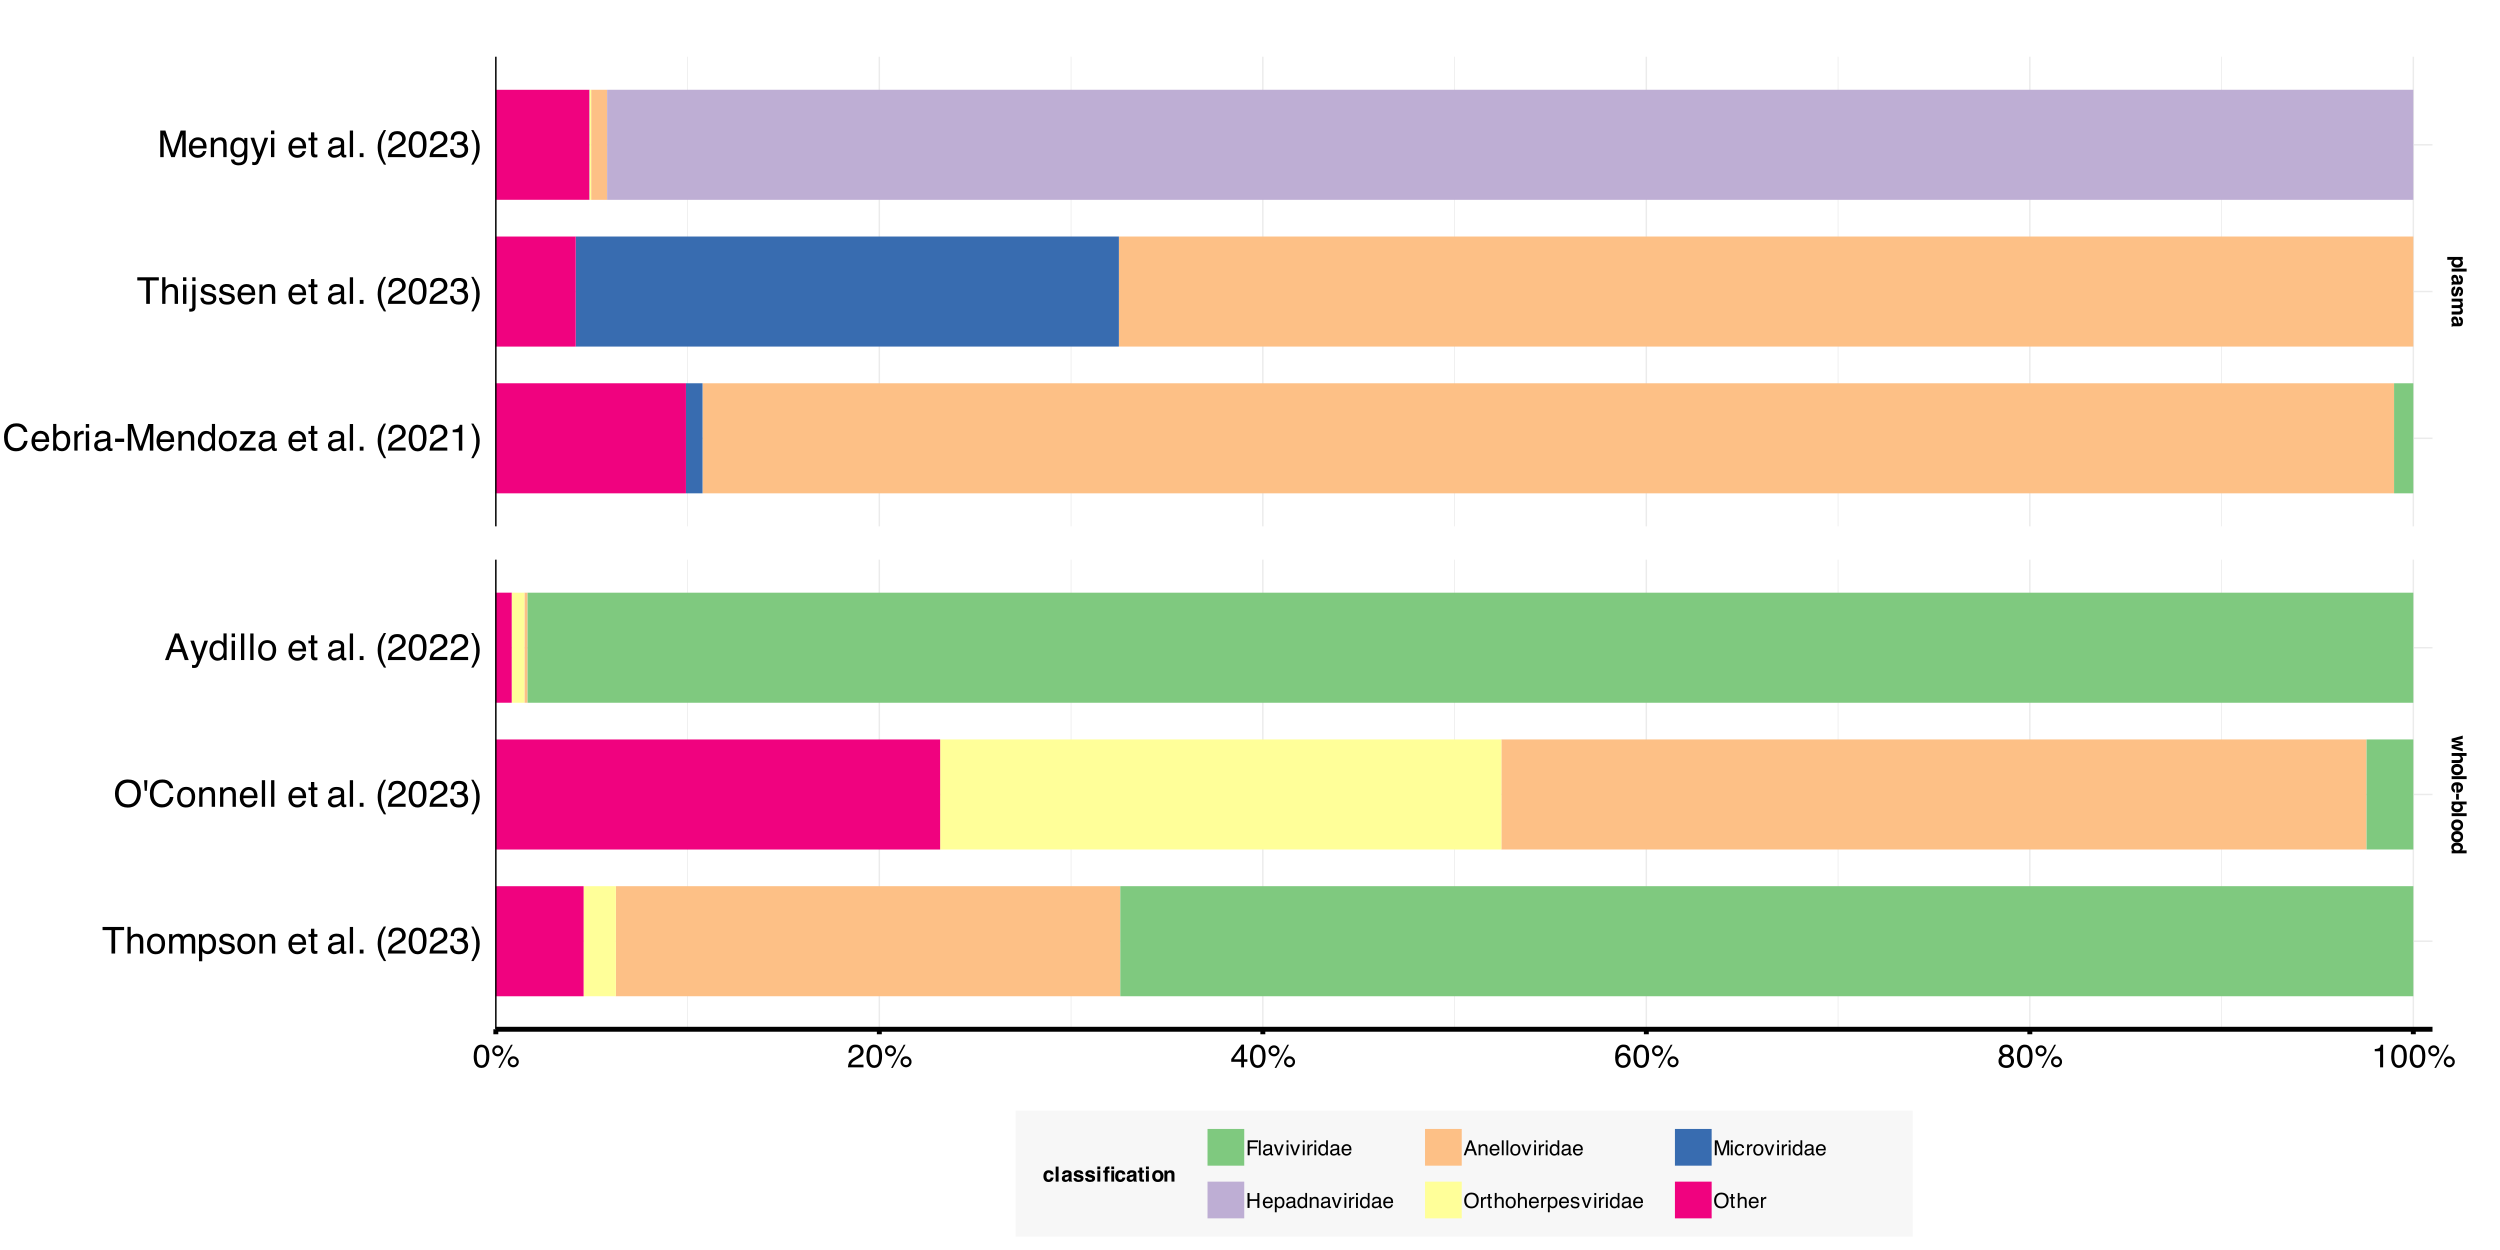 <?xml version="1.0" encoding="UTF-8"?>
<svg xmlns="http://www.w3.org/2000/svg" xmlns:xlink="http://www.w3.org/1999/xlink" width="1080" height="540" viewBox="0 0 1080 540">
<defs>
<g>
<g id="glyph-0-0">
<path d="M 6.484 0.672 L 6.484 5.891 L 0 5.891 L 0 0.672 Z M 0.812 5.078 L 5.672 5.078 L 5.672 1.484 L 0.812 1.484 Z M 0.812 5.078 "/>
</g>
<g id="glyph-0-1">
<path d="M 4.281 4.594 C 3.863 4.977 3.254 5.172 2.453 5.172 C 1.609 5.172 0.961 4.977 0.516 4.594 C 0.078 4.219 -0.141 3.734 -0.141 3.141 C -0.141 2.766 -0.039 2.445 0.156 2.188 C 0.258 2.051 0.41 1.914 0.609 1.781 L -1.891 1.781 L -1.891 0.547 L 4.797 0.547 L 4.797 1.75 L 4.078 1.75 C 4.285 1.883 4.453 2.031 4.578 2.188 C 4.785 2.457 4.891 2.785 4.891 3.172 C 4.891 3.734 4.688 4.207 4.281 4.594 Z M 2.391 3.891 C 2.766 3.891 3.094 3.801 3.375 3.625 C 3.656 3.457 3.797 3.188 3.797 2.812 C 3.797 2.352 3.582 2.039 3.156 1.875 C 2.926 1.789 2.633 1.75 2.281 1.75 C 1.727 1.75 1.336 1.895 1.109 2.188 C 0.984 2.363 0.922 2.57 0.922 2.812 C 0.922 3.156 1.051 3.422 1.312 3.609 C 1.582 3.797 1.941 3.891 2.391 3.891 Z M 2.391 3.891 "/>
</g>
<g id="glyph-0-2">
<path d="M 6.484 0.609 L 6.484 1.859 L 0 1.859 L 0 0.609 Z M 6.484 0.609 "/>
</g>
<g id="glyph-0-3">
<path d="M 4.266 0.766 C 4.691 1.098 4.906 1.664 4.906 2.469 C 4.906 2.988 4.801 3.457 4.594 3.875 C 4.383 4.281 3.992 4.484 3.422 4.484 L 1.219 4.484 C 1.062 4.484 0.875 4.484 0.656 4.484 C 0.5 4.492 0.391 4.52 0.328 4.562 C 0.266 4.602 0.219 4.664 0.188 4.75 L 0 4.75 L 0 3.391 C 0.094 3.348 0.18 3.316 0.266 3.297 C 0.359 3.285 0.457 3.273 0.562 3.266 C 0.375 3.098 0.211 2.898 0.078 2.672 C -0.078 2.398 -0.156 2.098 -0.156 1.766 C -0.156 1.328 -0.031 0.969 0.219 0.688 C 0.469 0.406 0.82 0.266 1.281 0.266 C 1.863 0.266 2.285 0.488 2.547 0.938 C 2.691 1.188 2.797 1.555 2.859 2.047 L 2.906 2.469 C 2.938 2.695 2.977 2.863 3.031 2.969 C 3.102 3.145 3.219 3.234 3.375 3.234 C 3.57 3.234 3.707 3.164 3.781 3.031 C 3.852 2.895 3.891 2.691 3.891 2.422 C 3.891 2.129 3.816 1.922 3.672 1.797 C 3.566 1.711 3.422 1.656 3.234 1.625 L 3.234 0.406 C 3.66 0.438 4.004 0.555 4.266 0.766 Z M 0.906 1.703 C 0.812 1.816 0.766 1.957 0.766 2.125 C 0.766 2.395 0.844 2.645 1 2.875 C 1.156 3.102 1.441 3.219 1.859 3.219 L 2.328 3.219 C 2.273 3.145 2.234 3.066 2.203 2.984 C 2.172 2.898 2.145 2.789 2.125 2.656 L 2.062 2.375 C 2.02 2.113 1.969 1.926 1.906 1.812 C 1.789 1.613 1.609 1.516 1.359 1.516 C 1.148 1.516 1 1.578 0.906 1.703 Z M 0.906 1.703 "/>
</g>
<g id="glyph-0-4">
<path d="M 4.578 3.891 C 4.328 4.266 3.91 4.477 3.328 4.531 L 3.328 3.281 C 3.492 3.258 3.625 3.211 3.719 3.141 C 3.883 3.004 3.969 2.77 3.969 2.438 C 3.969 2.164 3.926 1.973 3.844 1.859 C 3.758 1.742 3.66 1.688 3.547 1.688 C 3.398 1.688 3.297 1.75 3.234 1.875 C 3.16 1.988 3.047 2.422 2.891 3.172 C 2.766 3.672 2.582 4.047 2.344 4.297 C 2.102 4.535 1.805 4.656 1.453 4.656 C 0.973 4.656 0.582 4.477 0.281 4.125 C -0.008 3.781 -0.156 3.238 -0.156 2.5 C -0.156 1.738 0 1.18 0.312 0.828 C 0.633 0.473 1.039 0.297 1.531 0.297 L 1.531 1.562 C 1.312 1.582 1.156 1.641 1.062 1.734 C 0.883 1.891 0.797 2.176 0.797 2.594 C 0.797 2.844 0.832 3.035 0.906 3.172 C 0.988 3.316 1.102 3.391 1.25 3.391 C 1.383 3.391 1.488 3.332 1.562 3.219 C 1.633 3.102 1.758 2.672 1.938 1.922 C 2.07 1.379 2.242 0.992 2.453 0.766 C 2.648 0.547 2.938 0.438 3.312 0.438 C 3.75 0.438 4.125 0.609 4.438 0.953 C 4.758 1.305 4.922 1.797 4.922 2.422 C 4.922 3.016 4.805 3.504 4.578 3.891 Z M 4.578 3.891 "/>
</g>
<g id="glyph-0-5">
<path d="M 3.469 3.281 C 3.695 3.164 3.812 2.957 3.812 2.656 C 3.812 2.301 3.695 2.062 3.469 1.938 C 3.344 1.863 3.148 1.828 2.891 1.828 L 0 1.828 L 0 0.562 L 4.781 0.562 L 4.781 1.781 L 4.078 1.781 C 4.328 1.938 4.504 2.082 4.609 2.219 C 4.797 2.457 4.891 2.773 4.891 3.172 C 4.891 3.535 4.812 3.828 4.656 4.047 C 4.508 4.234 4.316 4.375 4.078 4.469 C 4.359 4.633 4.566 4.836 4.703 5.078 C 4.828 5.336 4.891 5.625 4.891 5.938 C 4.891 6.145 4.848 6.352 4.766 6.562 C 4.691 6.77 4.551 6.957 4.344 7.125 C 4.176 7.258 3.973 7.348 3.734 7.391 C 3.566 7.422 3.328 7.438 3.016 7.438 L 0 7.422 L 0 6.141 L 3.047 6.141 C 3.234 6.141 3.383 6.113 3.5 6.062 C 3.719 5.945 3.828 5.738 3.828 5.438 C 3.828 5.094 3.688 4.852 3.406 4.719 C 3.25 4.656 3.066 4.625 2.859 4.625 L 0 4.625 L 0 3.359 L 2.859 3.359 C 3.141 3.359 3.344 3.332 3.469 3.281 Z M 3.469 3.281 "/>
</g>
<g id="glyph-0-6">
<path d="M 0 4.219 L 3.484 3.469 L 0 2.703 L 0 1.406 L 4.797 0.062 L 4.797 1.406 L 1.359 2.156 L 4.797 2.844 L 4.797 4.109 L 1.344 4.844 L 4.797 5.594 L 4.797 6.891 L 0 5.5 Z M 0 4.219 "/>
</g>
<g id="glyph-0-7">
<path d="M 2.812 4.906 L 0 4.906 L 0 3.641 L 2.906 3.641 C 3.164 3.641 3.375 3.594 3.531 3.5 C 3.758 3.383 3.875 3.172 3.875 2.859 C 3.875 2.523 3.758 2.27 3.531 2.094 C 3.312 1.926 3 1.844 2.594 1.844 L 0 1.844 L 0 0.594 L 6.453 0.594 L 6.453 1.844 L 4.172 1.844 C 4.441 2.02 4.629 2.227 4.734 2.469 C 4.848 2.707 4.906 2.957 4.906 3.219 C 4.906 3.52 4.852 3.789 4.75 4.031 C 4.656 4.27 4.504 4.469 4.297 4.625 C 4.109 4.758 3.922 4.836 3.734 4.859 C 3.547 4.891 3.238 4.906 2.812 4.906 Z M 2.812 4.906 "/>
</g>
<g id="glyph-0-8">
<path d="M 4.188 4.578 C 3.676 4.984 3.078 5.188 2.391 5.188 C 1.68 5.188 1.078 4.984 0.578 4.578 C 0.078 4.172 -0.172 3.555 -0.172 2.734 C -0.172 1.91 0.078 1.297 0.578 0.891 C 1.078 0.492 1.68 0.297 2.391 0.297 C 3.078 0.297 3.672 0.492 4.172 0.891 C 4.68 1.297 4.938 1.91 4.938 2.734 C 4.938 3.555 4.688 4.172 4.188 4.578 Z M 3.891 2.734 C 3.891 2.367 3.758 2.086 3.5 1.891 C 3.238 1.691 2.867 1.594 2.391 1.594 C 1.91 1.594 1.539 1.691 1.281 1.891 C 1.02 2.086 0.891 2.367 0.891 2.734 C 0.891 3.098 1.02 3.379 1.281 3.578 C 1.539 3.773 1.91 3.875 2.391 3.875 C 2.867 3.875 3.238 3.773 3.5 3.578 C 3.758 3.379 3.891 3.098 3.891 2.734 Z M 3.891 2.734 "/>
</g>
<g id="glyph-0-9">
<path d="M 1.406 4.688 C 1.125 4.656 0.836 4.504 0.547 4.234 C 0.078 3.828 -0.156 3.254 -0.156 2.516 C -0.156 1.91 0.035 1.375 0.422 0.906 C 0.816 0.438 1.457 0.203 2.344 0.203 C 3.176 0.203 3.812 0.41 4.25 0.828 C 4.695 1.254 4.922 1.801 4.922 2.469 C 4.922 2.875 4.844 3.234 4.688 3.547 C 4.539 3.867 4.305 4.133 3.984 4.344 C 3.703 4.531 3.375 4.648 3 4.703 C 2.781 4.734 2.461 4.75 2.047 4.75 L 2.047 1.469 C 1.566 1.488 1.227 1.641 1.031 1.922 C 0.914 2.098 0.859 2.305 0.859 2.547 C 0.859 2.805 0.93 3.016 1.078 3.172 C 1.16 3.266 1.27 3.344 1.406 3.406 Z M 2.875 3.453 C 3.207 3.43 3.457 3.328 3.625 3.141 C 3.801 2.961 3.891 2.738 3.891 2.469 C 3.891 2.188 3.797 1.961 3.609 1.797 C 3.43 1.641 3.188 1.539 2.875 1.5 Z M 2.875 3.453 "/>
</g>
<g id="glyph-0-10">
<path d="M 3.109 0.203 L 3.109 2.734 L 1.922 2.734 L 1.922 0.203 Z M 3.109 0.203 "/>
</g>
<g id="glyph-0-11">
<path d="M -0.125 3.188 C -0.125 2.789 -0.047 2.473 0.109 2.234 C 0.203 2.086 0.367 1.93 0.609 1.766 L 0 1.766 L 0 0.547 L 6.469 0.547 L 6.469 1.781 L 4.172 1.781 C 4.391 1.945 4.555 2.125 4.672 2.312 C 4.816 2.539 4.891 2.828 4.891 3.172 C 4.891 3.805 4.66 4.301 4.203 4.656 C 3.754 5.008 3.172 5.188 2.453 5.188 C 1.711 5.188 1.098 5.008 0.609 4.656 C 0.117 4.301 -0.125 3.812 -0.125 3.188 Z M 2.328 3.875 C 2.66 3.875 2.941 3.828 3.172 3.734 C 3.586 3.566 3.797 3.258 3.797 2.812 C 3.797 2.363 3.594 2.051 3.188 1.875 C 2.969 1.789 2.68 1.75 2.328 1.75 C 1.922 1.75 1.582 1.836 1.312 2.016 C 1.039 2.203 0.906 2.484 0.906 2.859 C 0.906 3.172 1.035 3.414 1.297 3.594 C 1.555 3.781 1.898 3.875 2.328 3.875 Z M 2.328 3.875 "/>
</g>
<g id="glyph-0-12">
<path d="M 6.469 4.938 L 0 4.938 L 0 3.734 L 0.656 3.734 C 0.375 3.547 0.164 3.336 0.031 3.109 C -0.094 2.879 -0.156 2.598 -0.156 2.266 C -0.156 1.703 0.066 1.227 0.516 0.844 C 0.973 0.469 1.555 0.281 2.266 0.281 C 3.086 0.281 3.734 0.469 4.203 0.844 C 4.672 1.219 4.906 1.719 4.906 2.344 C 4.906 2.633 4.836 2.895 4.703 3.125 C 4.578 3.352 4.406 3.535 4.188 3.672 L 6.469 3.672 Z M 2.359 1.562 C 1.922 1.562 1.57 1.648 1.312 1.828 C 1.039 2.004 0.906 2.27 0.906 2.625 C 0.906 2.977 1.035 3.242 1.297 3.422 C 1.566 3.609 1.91 3.703 2.328 3.703 C 2.91 3.703 3.328 3.555 3.578 3.266 C 3.734 3.086 3.812 2.875 3.812 2.625 C 3.812 2.258 3.672 1.988 3.391 1.812 C 3.117 1.645 2.773 1.562 2.359 1.562 Z M 2.359 1.562 "/>
</g>
<g id="glyph-1-0">
<path d="M 0.453 0 L 0.453 -10.047 L 8.422 -10.047 L 8.422 0 Z M 7.172 -1.266 L 7.172 -8.781 L 1.703 -8.781 L 1.703 -1.266 Z M 7.172 -1.266 "/>
</g>
<g id="glyph-1-1">
<path d="M 3.781 -9.797 C 5.051 -9.797 5.969 -9.27 6.531 -8.219 C 6.969 -7.414 7.188 -6.312 7.188 -4.906 C 7.188 -3.57 6.988 -2.473 6.594 -1.609 C 6.02 -0.359 5.082 0.266 3.781 0.266 C 2.602 0.266 1.727 -0.242 1.156 -1.266 C 0.676 -2.117 0.438 -3.266 0.438 -4.703 C 0.438 -5.805 0.582 -6.758 0.875 -7.562 C 1.406 -9.051 2.375 -9.797 3.781 -9.797 Z M 3.781 -0.859 C 4.414 -0.859 4.922 -1.141 5.297 -1.703 C 5.672 -2.266 5.859 -3.316 5.859 -4.859 C 5.859 -5.973 5.723 -6.891 5.453 -7.609 C 5.18 -8.328 4.648 -8.688 3.859 -8.688 C 3.141 -8.688 2.609 -8.344 2.266 -7.656 C 1.93 -6.977 1.766 -5.977 1.766 -4.656 C 1.766 -3.656 1.875 -2.852 2.094 -2.25 C 2.414 -1.32 2.977 -0.859 3.781 -0.859 Z M 3.781 -0.859 "/>
</g>
<g id="glyph-1-2">
<path d="M 9.547 -4.766 C 10.203 -4.766 10.758 -4.531 11.219 -4.062 C 11.688 -3.594 11.922 -3.031 11.922 -2.375 C 11.922 -1.719 11.688 -1.156 11.219 -0.688 C 10.758 -0.227 10.203 0 9.547 0 C 8.879 0 8.312 -0.227 7.844 -0.688 C 7.383 -1.156 7.156 -1.719 7.156 -2.375 C 7.156 -3.031 7.383 -3.594 7.844 -4.062 C 8.312 -4.531 8.879 -4.766 9.547 -4.766 Z M 8.547 -9.75 L 9.312 -9.75 L 3.828 0.266 L 3.078 0.266 Z M 2.828 -5.703 C 3.223 -5.703 3.555 -5.836 3.828 -6.109 C 4.109 -6.391 4.25 -6.723 4.25 -7.109 C 4.25 -7.492 4.109 -7.82 3.828 -8.094 C 3.555 -8.375 3.223 -8.516 2.828 -8.516 C 2.441 -8.516 2.109 -8.379 1.828 -8.109 C 1.555 -7.836 1.422 -7.504 1.422 -7.109 C 1.422 -6.723 1.555 -6.391 1.828 -6.109 C 2.109 -5.836 2.441 -5.703 2.828 -5.703 Z M 2.828 -9.5 C 3.492 -9.5 4.055 -9.266 4.516 -8.797 C 4.984 -8.328 5.219 -7.766 5.219 -7.109 C 5.219 -6.453 4.984 -5.891 4.516 -5.422 C 4.055 -4.961 3.492 -4.734 2.828 -4.734 C 2.172 -4.734 1.609 -4.961 1.141 -5.422 C 0.68 -5.891 0.453 -6.453 0.453 -7.109 C 0.453 -7.766 0.68 -8.328 1.141 -8.797 C 1.609 -9.266 2.172 -9.5 2.828 -9.5 Z M 9.547 -0.969 C 9.93 -0.969 10.258 -1.102 10.531 -1.375 C 10.812 -1.656 10.953 -1.988 10.953 -2.375 C 10.953 -2.758 10.812 -3.086 10.531 -3.359 C 10.258 -3.641 9.93 -3.781 9.547 -3.781 C 9.148 -3.781 8.812 -3.641 8.531 -3.359 C 8.258 -3.086 8.125 -2.758 8.125 -2.375 C 8.125 -1.988 8.258 -1.656 8.531 -1.375 C 8.812 -1.102 9.148 -0.969 9.547 -0.969 Z M 9.547 -0.969 "/>
</g>
<g id="glyph-1-3">
<path d="M 0.438 0 C 0.477 -0.844 0.648 -1.578 0.953 -2.203 C 1.266 -2.828 1.859 -3.395 2.734 -3.906 L 4.047 -4.656 C 4.629 -5 5.039 -5.289 5.281 -5.531 C 5.656 -5.914 5.844 -6.352 5.844 -6.844 C 5.844 -7.406 5.672 -7.852 5.328 -8.188 C 4.984 -8.531 4.531 -8.703 3.969 -8.703 C 3.125 -8.703 2.539 -8.379 2.219 -7.734 C 2.039 -7.391 1.941 -6.914 1.922 -6.312 L 0.672 -6.312 C 0.691 -7.164 0.852 -7.863 1.156 -8.406 C 1.688 -9.352 2.625 -9.828 3.969 -9.828 C 5.094 -9.828 5.91 -9.52 6.422 -8.906 C 6.941 -8.301 7.203 -7.629 7.203 -6.891 C 7.203 -6.109 6.926 -5.438 6.375 -4.875 C 6.062 -4.551 5.488 -4.16 4.656 -3.703 L 3.719 -3.188 C 3.281 -2.938 2.93 -2.703 2.672 -2.484 C 2.211 -2.086 1.926 -1.645 1.812 -1.156 L 7.156 -1.156 L 7.156 0 Z M 0.438 0 "/>
</g>
<g id="glyph-1-4">
<path d="M 4.625 -3.469 L 4.625 -7.906 L 1.484 -3.469 Z M 4.656 0 L 4.656 -2.391 L 0.359 -2.391 L 0.359 -3.594 L 4.844 -9.812 L 5.875 -9.812 L 5.875 -3.469 L 7.328 -3.469 L 7.328 -2.391 L 5.875 -2.391 L 5.875 0 Z M 4.656 0 "/>
</g>
<g id="glyph-1-5">
<path d="M 4.094 -9.828 C 5.188 -9.828 5.945 -9.539 6.375 -8.969 C 6.812 -8.406 7.031 -7.82 7.031 -7.219 L 5.812 -7.219 C 5.738 -7.613 5.625 -7.922 5.469 -8.141 C 5.164 -8.547 4.711 -8.75 4.109 -8.75 C 3.422 -8.75 2.875 -8.43 2.469 -7.797 C 2.062 -7.16 1.836 -6.25 1.797 -5.062 C 2.078 -5.477 2.43 -5.789 2.859 -6 C 3.254 -6.176 3.691 -6.266 4.172 -6.266 C 4.992 -6.266 5.707 -6.004 6.312 -5.484 C 6.926 -4.961 7.234 -4.18 7.234 -3.141 C 7.234 -2.254 6.941 -1.469 6.359 -0.781 C 5.785 -0.094 4.961 0.25 3.891 0.25 C 2.973 0.25 2.18 -0.094 1.516 -0.781 C 0.859 -1.477 0.531 -2.648 0.531 -4.297 C 0.531 -5.516 0.676 -6.547 0.969 -7.391 C 1.539 -9.016 2.582 -9.828 4.094 -9.828 Z M 4 -0.844 C 4.656 -0.844 5.141 -1.055 5.453 -1.484 C 5.773 -1.922 5.938 -2.438 5.938 -3.031 C 5.938 -3.531 5.789 -4.004 5.5 -4.453 C 5.219 -4.91 4.695 -5.141 3.938 -5.141 C 3.414 -5.141 2.953 -4.961 2.547 -4.609 C 2.148 -4.266 1.953 -3.738 1.953 -3.031 C 1.953 -2.414 2.133 -1.895 2.5 -1.469 C 2.863 -1.051 3.363 -0.844 4 -0.844 Z M 4 -0.844 "/>
</g>
<g id="glyph-1-6">
<path d="M 3.812 -5.688 C 4.352 -5.688 4.773 -5.836 5.078 -6.141 C 5.379 -6.441 5.531 -6.801 5.531 -7.219 C 5.531 -7.582 5.383 -7.914 5.094 -8.219 C 4.801 -8.531 4.359 -8.688 3.766 -8.688 C 3.172 -8.688 2.738 -8.531 2.469 -8.219 C 2.207 -7.914 2.078 -7.562 2.078 -7.156 C 2.078 -6.695 2.25 -6.336 2.594 -6.078 C 2.938 -5.816 3.344 -5.688 3.812 -5.688 Z M 3.891 -0.844 C 4.453 -0.844 4.922 -0.992 5.297 -1.297 C 5.672 -1.609 5.859 -2.07 5.859 -2.688 C 5.859 -3.312 5.664 -3.785 5.281 -4.109 C 4.895 -4.441 4.398 -4.609 3.797 -4.609 C 3.203 -4.609 2.719 -4.441 2.344 -4.109 C 1.977 -3.773 1.797 -3.312 1.797 -2.719 C 1.797 -2.207 1.961 -1.766 2.297 -1.391 C 2.641 -1.023 3.172 -0.844 3.891 -0.844 Z M 2.141 -5.219 C 1.797 -5.363 1.523 -5.535 1.328 -5.734 C 0.973 -6.098 0.797 -6.57 0.797 -7.156 C 0.797 -7.883 1.055 -8.508 1.578 -9.031 C 2.109 -9.551 2.859 -9.812 3.828 -9.812 C 4.773 -9.812 5.516 -9.562 6.047 -9.062 C 6.578 -8.57 6.844 -8 6.844 -7.344 C 6.844 -6.727 6.688 -6.234 6.375 -5.859 C 6.207 -5.641 5.941 -5.43 5.578 -5.234 C 5.984 -5.047 6.301 -4.832 6.531 -4.594 C 6.957 -4.133 7.172 -3.539 7.172 -2.812 C 7.172 -1.945 6.879 -1.211 6.297 -0.609 C 5.723 -0.016 4.91 0.281 3.859 0.281 C 2.898 0.281 2.094 0.023 1.438 -0.484 C 0.781 -1.004 0.453 -1.758 0.453 -2.75 C 0.453 -3.32 0.594 -3.816 0.875 -4.234 C 1.156 -4.66 1.578 -4.988 2.141 -5.219 Z M 2.141 -5.219 "/>
</g>
<g id="glyph-1-7">
<path d="M 1.344 -6.938 L 1.344 -7.875 C 2.227 -7.957 2.844 -8.098 3.188 -8.297 C 3.539 -8.504 3.805 -8.988 3.984 -9.75 L 4.953 -9.75 L 4.953 0 L 3.641 0 L 3.641 -6.938 Z M 1.344 -6.938 "/>
</g>
<g id="glyph-2-0">
<path d="M 0.516 0 L 0.516 -11.484 L 9.625 -11.484 L 9.625 0 Z M 8.188 -1.438 L 8.188 -10.047 L 1.953 -10.047 L 1.953 -1.438 Z M 8.188 -1.438 "/>
</g>
<g id="glyph-2-1">
<path d="M 6.062 -11.797 C 7.508 -11.797 8.633 -11.41 9.438 -10.641 C 10.238 -9.879 10.688 -9.008 10.781 -8.031 L 9.266 -8.031 C 9.086 -8.77 8.742 -9.352 8.234 -9.781 C 7.723 -10.219 7.004 -10.438 6.078 -10.438 C 4.941 -10.438 4.023 -10.039 3.328 -9.25 C 2.641 -8.457 2.297 -7.238 2.297 -5.594 C 2.297 -4.25 2.609 -3.16 3.234 -2.328 C 3.859 -1.492 4.797 -1.078 6.047 -1.078 C 7.191 -1.078 8.062 -1.516 8.656 -2.391 C 8.977 -2.859 9.219 -3.469 9.375 -4.219 L 10.891 -4.219 C 10.754 -3.008 10.305 -2 9.547 -1.188 C 8.629 -0.195 7.398 0.297 5.859 0.297 C 4.523 0.297 3.406 -0.109 2.5 -0.922 C 1.301 -1.984 0.703 -3.629 0.703 -5.859 C 0.703 -7.555 1.148 -8.945 2.047 -10.031 C 3.016 -11.207 4.352 -11.797 6.062 -11.797 Z M 5.75 -11.797 Z M 5.75 -11.797 "/>
</g>
<g id="glyph-2-2">
<path d="M 4.516 -8.562 C 5.109 -8.562 5.68 -8.422 6.234 -8.141 C 6.797 -7.859 7.223 -7.5 7.516 -7.062 C 7.797 -6.633 7.984 -6.141 8.078 -5.578 C 8.16 -5.191 8.203 -4.578 8.203 -3.734 L 2.078 -3.734 C 2.098 -2.891 2.297 -2.207 2.672 -1.688 C 3.047 -1.176 3.629 -0.922 4.422 -0.922 C 5.148 -0.922 5.734 -1.164 6.172 -1.656 C 6.422 -1.938 6.598 -2.258 6.703 -2.625 L 8.094 -2.625 C 8.051 -2.32 7.926 -1.977 7.719 -1.594 C 7.52 -1.219 7.289 -0.91 7.031 -0.672 C 6.602 -0.254 6.078 0.023 5.453 0.172 C 5.109 0.254 4.723 0.297 4.297 0.297 C 3.254 0.297 2.367 -0.082 1.641 -0.844 C 0.922 -1.602 0.562 -2.664 0.562 -4.031 C 0.562 -5.375 0.926 -6.461 1.656 -7.297 C 2.383 -8.141 3.336 -8.562 4.516 -8.562 Z M 6.766 -4.859 C 6.703 -5.461 6.566 -5.945 6.359 -6.312 C 5.973 -6.988 5.332 -7.328 4.438 -7.328 C 3.789 -7.328 3.25 -7.094 2.812 -6.625 C 2.375 -6.164 2.141 -5.578 2.109 -4.859 Z M 4.391 -8.578 Z M 4.391 -8.578 "/>
</g>
<g id="glyph-2-3">
<path d="M 0.922 -11.516 L 2.297 -11.516 L 2.297 -7.359 C 2.598 -7.754 2.961 -8.055 3.391 -8.266 C 3.816 -8.484 4.281 -8.594 4.781 -8.594 C 5.82 -8.594 6.664 -8.234 7.312 -7.516 C 7.969 -6.797 8.297 -5.738 8.297 -4.344 C 8.297 -3.02 7.973 -1.922 7.328 -1.047 C 6.691 -0.172 5.805 0.266 4.672 0.266 C 4.035 0.266 3.5 0.109 3.062 -0.203 C 2.801 -0.379 2.52 -0.672 2.219 -1.078 L 2.219 0 L 0.922 0 Z M 4.578 -0.984 C 5.336 -0.984 5.906 -1.285 6.281 -1.891 C 6.664 -2.492 6.859 -3.289 6.859 -4.281 C 6.859 -5.156 6.664 -5.879 6.281 -6.453 C 5.906 -7.035 5.352 -7.328 4.625 -7.328 C 3.977 -7.328 3.414 -7.086 2.938 -6.609 C 2.457 -6.141 2.219 -5.363 2.219 -4.281 C 2.219 -3.488 2.316 -2.848 2.516 -2.359 C 2.879 -1.441 3.566 -0.984 4.578 -0.984 Z M 4.578 -0.984 "/>
</g>
<g id="glyph-2-4">
<path d="M 1.078 -8.375 L 2.406 -8.375 L 2.406 -6.922 C 2.52 -7.203 2.789 -7.547 3.219 -7.953 C 3.645 -8.359 4.133 -8.562 4.688 -8.562 C 4.719 -8.562 4.766 -8.555 4.828 -8.547 C 4.891 -8.547 4.992 -8.535 5.141 -8.516 L 5.141 -7.031 C 5.055 -7.051 4.977 -7.062 4.906 -7.062 C 4.844 -7.07 4.77 -7.078 4.688 -7.078 C 3.977 -7.078 3.43 -6.848 3.047 -6.391 C 2.672 -5.93 2.484 -5.406 2.484 -4.812 L 2.484 0 L 1.078 0 Z M 1.078 -8.375 "/>
</g>
<g id="glyph-2-5">
<path d="M 1.031 -8.328 L 2.469 -8.328 L 2.469 0 L 1.031 0 Z M 1.031 -11.484 L 2.469 -11.484 L 2.469 -9.891 L 1.031 -9.891 Z M 1.031 -11.484 "/>
</g>
<g id="glyph-2-6">
<path d="M 2.109 -2.234 C 2.109 -1.828 2.254 -1.504 2.547 -1.266 C 2.848 -1.035 3.203 -0.922 3.609 -0.922 C 4.109 -0.922 4.586 -1.035 5.047 -1.266 C 5.828 -1.641 6.219 -2.258 6.219 -3.125 L 6.219 -4.266 C 6.051 -4.148 5.832 -4.055 5.562 -3.984 C 5.289 -3.91 5.023 -3.859 4.766 -3.828 L 3.906 -3.719 C 3.395 -3.656 3.016 -3.551 2.766 -3.406 C 2.328 -3.156 2.109 -2.766 2.109 -2.234 Z M 5.516 -5.078 C 5.836 -5.117 6.055 -5.254 6.172 -5.484 C 6.234 -5.609 6.266 -5.785 6.266 -6.016 C 6.266 -6.492 6.094 -6.844 5.75 -7.062 C 5.406 -7.281 4.914 -7.391 4.281 -7.391 C 3.551 -7.391 3.031 -7.191 2.719 -6.797 C 2.551 -6.578 2.441 -6.25 2.391 -5.812 L 1.078 -5.812 C 1.098 -6.844 1.43 -7.562 2.078 -7.969 C 2.723 -8.375 3.469 -8.578 4.312 -8.578 C 5.301 -8.578 6.102 -8.391 6.719 -8.016 C 7.32 -7.641 7.625 -7.055 7.625 -6.266 L 7.625 -1.438 C 7.625 -1.289 7.656 -1.172 7.719 -1.078 C 7.781 -0.992 7.906 -0.953 8.094 -0.953 C 8.156 -0.953 8.223 -0.957 8.297 -0.969 C 8.379 -0.977 8.469 -0.988 8.562 -1 L 8.562 0.047 C 8.344 0.109 8.176 0.145 8.062 0.156 C 7.945 0.176 7.789 0.188 7.594 0.188 C 7.102 0.188 6.75 0.008 6.531 -0.344 C 6.414 -0.52 6.336 -0.773 6.297 -1.109 C 6.004 -0.734 5.586 -0.406 5.047 -0.125 C 4.516 0.145 3.926 0.281 3.281 0.281 C 2.508 0.281 1.875 0.047 1.375 -0.422 C 0.883 -0.898 0.641 -1.492 0.641 -2.203 C 0.641 -2.973 0.879 -3.57 1.359 -4 C 1.848 -4.426 2.488 -4.691 3.281 -4.797 Z M 4.359 -8.578 Z M 4.359 -8.578 "/>
</g>
<g id="glyph-2-7">
<path d="M 0.672 -5.188 L 4.594 -5.188 L 4.594 -3.734 L 0.672 -3.734 Z M 0.672 -5.188 "/>
</g>
<g id="glyph-2-8">
<path d="M 1.188 -11.484 L 3.406 -11.484 L 6.703 -1.781 L 9.984 -11.484 L 12.188 -11.484 L 12.188 0 L 10.703 0 L 10.703 -6.781 C 10.703 -7.008 10.707 -7.395 10.719 -7.938 C 10.727 -8.477 10.734 -9.062 10.734 -9.688 L 7.469 0 L 5.922 0 L 2.625 -9.688 L 2.625 -9.328 C 2.625 -9.047 2.629 -8.617 2.641 -8.047 C 2.66 -7.473 2.672 -7.051 2.672 -6.781 L 2.672 0 L 1.188 0 Z M 1.188 -11.484 "/>
</g>
<g id="glyph-2-9">
<path d="M 1.031 -8.375 L 2.375 -8.375 L 2.375 -7.188 C 2.77 -7.676 3.188 -8.023 3.625 -8.234 C 4.07 -8.453 4.566 -8.562 5.109 -8.562 C 6.297 -8.562 7.098 -8.145 7.516 -7.312 C 7.742 -6.863 7.859 -6.219 7.859 -5.375 L 7.859 0 L 6.422 0 L 6.422 -5.281 C 6.422 -5.789 6.348 -6.203 6.203 -6.516 C 5.953 -7.035 5.5 -7.297 4.844 -7.297 C 4.508 -7.297 4.234 -7.258 4.016 -7.188 C 3.629 -7.07 3.289 -6.844 3 -6.5 C 2.77 -6.227 2.617 -5.941 2.547 -5.641 C 2.473 -5.348 2.438 -4.93 2.438 -4.391 L 2.438 0 L 1.031 0 Z M 4.344 -8.578 Z M 4.344 -8.578 "/>
</g>
<g id="glyph-2-10">
<path d="M 1.922 -4.094 C 1.922 -3.195 2.109 -2.445 2.484 -1.844 C 2.867 -1.238 3.484 -0.938 4.328 -0.938 C 4.973 -0.938 5.504 -1.211 5.922 -1.766 C 6.348 -2.328 6.562 -3.133 6.562 -4.188 C 6.562 -5.238 6.344 -6.02 5.906 -6.531 C 5.477 -7.039 4.945 -7.297 4.312 -7.297 C 3.602 -7.297 3.023 -7.023 2.578 -6.484 C 2.141 -5.941 1.922 -5.145 1.922 -4.094 Z M 4.047 -8.516 C 4.68 -8.516 5.219 -8.379 5.656 -8.109 C 5.906 -7.953 6.188 -7.68 6.5 -7.297 L 6.5 -11.516 L 7.859 -11.516 L 7.859 0 L 6.594 0 L 6.594 -1.172 C 6.258 -0.648 5.867 -0.273 5.422 -0.047 C 4.973 0.18 4.461 0.297 3.891 0.297 C 2.953 0.297 2.141 -0.094 1.453 -0.875 C 0.773 -1.664 0.438 -2.711 0.438 -4.016 C 0.438 -5.234 0.75 -6.285 1.375 -7.172 C 2 -8.066 2.891 -8.516 4.047 -8.516 Z M 4.047 -8.516 "/>
</g>
<g id="glyph-2-11">
<path d="M 4.359 -0.906 C 5.285 -0.906 5.922 -1.258 6.266 -1.969 C 6.617 -2.676 6.797 -3.461 6.797 -4.328 C 6.797 -5.109 6.672 -5.742 6.422 -6.234 C 6.023 -7.004 5.344 -7.391 4.375 -7.391 C 3.508 -7.391 2.879 -7.062 2.484 -6.406 C 2.098 -5.75 1.906 -4.957 1.906 -4.031 C 1.906 -3.133 2.098 -2.391 2.484 -1.797 C 2.879 -1.203 3.504 -0.906 4.359 -0.906 Z M 4.406 -8.609 C 5.488 -8.609 6.398 -8.25 7.141 -7.531 C 7.891 -6.812 8.266 -5.754 8.266 -4.359 C 8.266 -3.016 7.938 -1.898 7.281 -1.016 C 6.625 -0.129 5.602 0.312 4.219 0.312 C 3.07 0.312 2.16 -0.078 1.484 -0.859 C 0.805 -1.641 0.469 -2.688 0.469 -4 C 0.469 -5.406 0.82 -6.523 1.531 -7.359 C 2.25 -8.191 3.207 -8.609 4.406 -8.609 Z M 4.359 -8.578 Z M 4.359 -8.578 "/>
</g>
<g id="glyph-2-12">
<path d="M 0.406 -1.109 L 5.375 -7.109 L 0.781 -7.109 L 0.781 -8.375 L 7.266 -8.375 L 7.266 -7.219 L 2.328 -1.266 L 7.406 -1.266 L 7.406 0 L 0.406 0 Z M 4.031 -8.578 Z M 4.031 -8.578 "/>
</g>
<g id="glyph-2-13">
</g>
<g id="glyph-2-14">
<path d="M 1.312 -10.703 L 2.734 -10.703 L 2.734 -8.375 L 4.078 -8.375 L 4.078 -7.219 L 2.734 -7.219 L 2.734 -1.766 C 2.734 -1.473 2.832 -1.273 3.031 -1.172 C 3.145 -1.117 3.328 -1.094 3.578 -1.094 C 3.648 -1.094 3.723 -1.094 3.797 -1.094 C 3.879 -1.094 3.973 -1.098 4.078 -1.109 L 4.078 0 C 3.91 0.051 3.738 0.086 3.562 0.109 C 3.395 0.129 3.207 0.141 3 0.141 C 2.344 0.141 1.895 -0.023 1.656 -0.359 C 1.426 -0.703 1.312 -1.145 1.312 -1.688 L 1.312 -7.219 L 0.188 -7.219 L 0.188 -8.375 L 1.312 -8.375 Z M 1.312 -10.703 "/>
</g>
<g id="glyph-2-15">
<path d="M 1.078 -11.484 L 2.484 -11.484 L 2.484 0 L 1.078 0 Z M 1.078 -11.484 "/>
</g>
<g id="glyph-2-16">
<path d="M 1.375 -1.703 L 3 -1.703 L 3 0 L 1.375 0 Z M 1.375 -1.703 "/>
</g>
<g id="glyph-2-17">
<path d="M 4.734 -11.672 C 3.922 -10.078 3.391 -8.906 3.141 -8.156 C 2.773 -7.02 2.594 -5.703 2.594 -4.203 C 2.594 -2.691 2.801 -1.312 3.219 -0.062 C 3.477 0.707 3.992 1.816 4.766 3.266 L 3.812 3.266 C 3.051 2.078 2.578 1.316 2.391 0.984 C 2.211 0.66 2.02 0.219 1.812 -0.344 C 1.52 -1.113 1.316 -1.938 1.203 -2.812 C 1.141 -3.27 1.109 -3.703 1.109 -4.109 C 1.109 -5.648 1.352 -7.023 1.844 -8.234 C 2.145 -8.992 2.785 -10.141 3.766 -11.672 Z M 4.734 -11.672 "/>
</g>
<g id="glyph-2-18">
<path d="M 0.5 0 C 0.551 -0.969 0.75 -1.805 1.094 -2.516 C 1.445 -3.234 2.125 -3.883 3.125 -4.469 L 4.625 -5.328 C 5.301 -5.723 5.773 -6.055 6.047 -6.328 C 6.473 -6.766 6.688 -7.258 6.688 -7.812 C 6.688 -8.469 6.488 -8.984 6.094 -9.359 C 5.707 -9.742 5.188 -9.938 4.531 -9.938 C 3.57 -9.938 2.906 -9.57 2.531 -8.844 C 2.332 -8.457 2.223 -7.914 2.203 -7.219 L 0.781 -7.219 C 0.789 -8.195 0.969 -8.992 1.312 -9.609 C 1.926 -10.691 3.004 -11.234 4.547 -11.234 C 5.828 -11.234 6.758 -10.883 7.344 -10.188 C 7.938 -9.5 8.234 -8.727 8.234 -7.875 C 8.234 -6.977 7.922 -6.211 7.297 -5.578 C 6.93 -5.211 6.273 -4.766 5.328 -4.234 L 4.266 -3.641 C 3.754 -3.359 3.352 -3.094 3.062 -2.844 C 2.539 -2.383 2.211 -1.879 2.078 -1.328 L 8.188 -1.328 L 8.188 0 Z M 0.5 0 "/>
</g>
<g id="glyph-2-19">
<path d="M 4.328 -11.188 C 5.773 -11.188 6.82 -10.594 7.469 -9.406 C 7.969 -8.477 8.219 -7.211 8.219 -5.609 C 8.219 -4.086 7.992 -2.832 7.547 -1.844 C 6.891 -0.406 5.816 0.312 4.328 0.312 C 2.984 0.312 1.984 -0.273 1.328 -1.453 C 0.773 -2.422 0.5 -3.727 0.5 -5.375 C 0.5 -6.645 0.664 -7.734 1 -8.641 C 1.613 -10.336 2.723 -11.188 4.328 -11.188 Z M 4.312 -0.984 C 5.039 -0.984 5.617 -1.305 6.047 -1.953 C 6.484 -2.598 6.703 -3.801 6.703 -5.562 C 6.703 -6.832 6.547 -7.875 6.234 -8.688 C 5.922 -9.508 5.316 -9.922 4.422 -9.922 C 3.586 -9.922 2.977 -9.531 2.594 -8.75 C 2.219 -7.977 2.031 -6.832 2.031 -5.312 C 2.031 -4.176 2.148 -3.258 2.391 -2.562 C 2.766 -1.508 3.406 -0.984 4.312 -0.984 Z M 4.312 -0.984 "/>
</g>
<g id="glyph-2-20">
<path d="M 1.531 -7.922 L 1.531 -9 C 2.551 -9.102 3.258 -9.27 3.656 -9.5 C 4.062 -9.727 4.363 -10.273 4.562 -11.141 L 5.672 -11.141 L 5.672 0 L 4.172 0 L 4.172 -7.922 Z M 1.531 -7.922 "/>
</g>
<g id="glyph-2-21">
<path d="M 0.562 3.266 C 1.383 1.648 1.914 0.473 2.156 -0.266 C 2.52 -1.391 2.703 -2.703 2.703 -4.203 C 2.703 -5.711 2.492 -7.094 2.078 -8.344 C 1.816 -9.113 1.301 -10.223 0.531 -11.672 L 1.484 -11.672 C 2.285 -10.391 2.77 -9.598 2.938 -9.297 C 3.102 -8.992 3.285 -8.582 3.484 -8.062 C 3.734 -7.406 3.91 -6.758 4.016 -6.125 C 4.129 -5.488 4.188 -4.879 4.188 -4.297 C 4.188 -2.754 3.941 -1.379 3.453 -0.172 C 3.141 0.609 2.5 1.754 1.531 3.266 Z M 0.562 3.266 "/>
</g>
<g id="glyph-2-22">
<path d="M 9.578 -11.484 L 9.578 -10.109 L 5.703 -10.109 L 5.703 0 L 4.125 0 L 4.125 -10.109 L 0.266 -10.109 L 0.266 -11.484 Z M 9.578 -11.484 "/>
</g>
<g id="glyph-2-23">
<path d="M 1.031 -11.516 L 2.438 -11.516 L 2.438 -7.234 C 2.77 -7.66 3.07 -7.957 3.344 -8.125 C 3.789 -8.426 4.352 -8.578 5.031 -8.578 C 6.25 -8.578 7.07 -8.148 7.5 -7.297 C 7.738 -6.836 7.859 -6.195 7.859 -5.375 L 7.859 0 L 6.406 0 L 6.406 -5.281 C 6.406 -5.895 6.328 -6.344 6.172 -6.625 C 5.922 -7.082 5.441 -7.312 4.734 -7.312 C 4.148 -7.312 3.617 -7.109 3.141 -6.703 C 2.672 -6.305 2.438 -5.551 2.438 -4.438 L 2.438 0 L 1.031 0 Z M 1.031 -11.516 "/>
</g>
<g id="glyph-2-24">
<path d="M 2.438 -9.859 L 1.031 -9.859 L 1.031 -11.484 L 2.438 -11.484 Z M -0.297 2.125 C 0.336 2.102 0.719 2.047 0.844 1.953 C 0.969 1.859 1.031 1.57 1.031 1.094 L 1.031 -8.328 L 2.438 -8.328 L 2.438 1.25 C 2.438 1.852 2.336 2.305 2.141 2.609 C 1.816 3.117 1.195 3.375 0.281 3.375 C 0.207 3.375 0.129 3.367 0.047 3.359 C -0.023 3.359 -0.141 3.352 -0.297 3.344 Z M -0.297 2.125 "/>
</g>
<g id="glyph-2-25">
<path d="M 1.875 -2.625 C 1.914 -2.156 2.031 -1.797 2.219 -1.547 C 2.57 -1.098 3.188 -0.875 4.062 -0.875 C 4.582 -0.875 5.039 -0.984 5.438 -1.203 C 5.832 -1.43 6.031 -1.785 6.031 -2.266 C 6.031 -2.617 5.875 -2.891 5.562 -3.078 C 5.352 -3.191 4.953 -3.328 4.359 -3.484 L 3.234 -3.766 C 2.523 -3.941 2 -4.141 1.656 -4.359 C 1.051 -4.734 0.75 -5.258 0.75 -5.938 C 0.75 -6.727 1.035 -7.367 1.609 -7.859 C 2.18 -8.348 2.945 -8.594 3.906 -8.594 C 5.164 -8.594 6.078 -8.223 6.641 -7.484 C 6.984 -7.016 7.148 -6.508 7.141 -5.969 L 5.812 -5.969 C 5.789 -6.281 5.68 -6.566 5.484 -6.828 C 5.16 -7.203 4.598 -7.391 3.797 -7.391 C 3.266 -7.391 2.863 -7.285 2.594 -7.078 C 2.32 -6.879 2.188 -6.613 2.188 -6.281 C 2.188 -5.914 2.363 -5.625 2.719 -5.406 C 2.926 -5.27 3.234 -5.156 3.641 -5.062 L 4.578 -4.828 C 5.586 -4.586 6.266 -4.352 6.609 -4.125 C 7.148 -3.758 7.422 -3.191 7.422 -2.422 C 7.422 -1.68 7.141 -1.035 6.578 -0.484 C 6.016 0.055 5.156 0.328 4 0.328 C 2.75 0.328 1.863 0.047 1.344 -0.516 C 0.832 -1.086 0.555 -1.789 0.516 -2.625 Z M 3.953 -8.578 Z M 3.953 -8.578 "/>
</g>
<g id="glyph-2-26">
<path d="M 4.156 0.312 C 2.832 0.312 1.875 -0.051 1.281 -0.781 C 0.688 -1.508 0.391 -2.395 0.391 -3.438 L 1.859 -3.438 C 1.922 -2.719 2.055 -2.191 2.266 -1.859 C 2.629 -1.273 3.285 -0.984 4.234 -0.984 C 4.973 -0.984 5.566 -1.18 6.016 -1.578 C 6.461 -1.973 6.688 -2.484 6.688 -3.109 C 6.688 -3.879 6.453 -4.414 5.984 -4.719 C 5.516 -5.031 4.859 -5.188 4.016 -5.188 C 3.922 -5.188 3.828 -5.18 3.734 -5.172 C 3.641 -5.172 3.539 -5.172 3.438 -5.172 L 3.438 -6.406 C 3.582 -6.395 3.703 -6.383 3.797 -6.375 C 3.898 -6.375 4.008 -6.375 4.125 -6.375 C 4.656 -6.375 5.086 -6.457 5.422 -6.625 C 6.016 -6.914 6.312 -7.438 6.312 -8.188 C 6.312 -8.738 6.113 -9.164 5.719 -9.469 C 5.32 -9.77 4.863 -9.922 4.344 -9.922 C 3.406 -9.922 2.754 -9.609 2.391 -8.984 C 2.191 -8.641 2.082 -8.148 2.062 -7.516 L 0.672 -7.516 C 0.672 -8.348 0.836 -9.055 1.172 -9.641 C 1.742 -10.68 2.75 -11.203 4.188 -11.203 C 5.332 -11.203 6.219 -10.945 6.844 -10.438 C 7.469 -9.938 7.781 -9.203 7.781 -8.234 C 7.781 -7.547 7.594 -6.988 7.219 -6.562 C 6.988 -6.301 6.691 -6.094 6.328 -5.938 C 6.922 -5.781 7.379 -5.469 7.703 -5 C 8.035 -4.539 8.203 -3.977 8.203 -3.312 C 8.203 -2.25 7.848 -1.379 7.141 -0.703 C 6.441 -0.023 5.445 0.312 4.156 0.312 Z M 4.156 0.312 "/>
</g>
<g id="glyph-2-27">
<path d="M 3.984 -8.516 C 4.641 -8.516 5.211 -8.352 5.703 -8.031 C 5.973 -7.852 6.242 -7.586 6.516 -7.234 L 6.516 -8.297 L 7.812 -8.297 L 7.812 -0.688 C 7.812 0.383 7.656 1.227 7.344 1.844 C 6.758 2.977 5.66 3.547 4.047 3.547 C 3.141 3.547 2.379 3.344 1.766 2.938 C 1.148 2.531 0.805 1.898 0.734 1.047 L 2.172 1.047 C 2.234 1.422 2.367 1.707 2.578 1.906 C 2.891 2.219 3.391 2.375 4.078 2.375 C 5.148 2.375 5.852 1.992 6.188 1.234 C 6.383 0.785 6.477 -0.016 6.469 -1.172 C 6.188 -0.742 5.848 -0.422 5.453 -0.203 C 5.055 0.004 4.531 0.109 3.875 0.109 C 2.969 0.109 2.176 -0.211 1.5 -0.859 C 0.82 -1.504 0.484 -2.57 0.484 -4.062 C 0.484 -5.457 0.82 -6.547 1.5 -7.328 C 2.188 -8.117 3.016 -8.516 3.984 -8.516 Z M 6.516 -4.219 C 6.516 -5.258 6.301 -6.031 5.875 -6.531 C 5.445 -7.031 4.906 -7.281 4.25 -7.281 C 3.258 -7.281 2.582 -6.816 2.219 -5.891 C 2.02 -5.391 1.922 -4.738 1.922 -3.938 C 1.922 -3 2.113 -2.281 2.5 -1.781 C 2.883 -1.289 3.398 -1.047 4.047 -1.047 C 5.055 -1.047 5.766 -1.504 6.172 -2.422 C 6.398 -2.93 6.516 -3.531 6.516 -4.219 Z M 4.156 -8.578 Z M 4.156 -8.578 "/>
</g>
<g id="glyph-2-28">
<path d="M 6.266 -8.375 L 7.812 -8.375 C 7.613 -7.832 7.176 -6.609 6.5 -4.703 C 5.988 -3.266 5.562 -2.094 5.219 -1.188 C 4.406 0.957 3.832 2.266 3.5 2.734 C 3.164 3.203 2.594 3.438 1.781 3.438 C 1.582 3.438 1.426 3.426 1.312 3.406 C 1.207 3.395 1.078 3.367 0.922 3.328 L 0.922 2.047 C 1.172 2.109 1.348 2.145 1.453 2.156 C 1.566 2.176 1.664 2.188 1.75 2.188 C 2.008 2.188 2.195 2.145 2.312 2.062 C 2.438 1.977 2.539 1.875 2.625 1.75 C 2.656 1.707 2.75 1.492 2.906 1.109 C 3.07 0.723 3.191 0.438 3.266 0.25 L 0.172 -8.375 L 1.766 -8.375 L 4 -1.562 Z M 4 -8.578 Z M 4 -8.578 "/>
</g>
<g id="glyph-2-29">
<path d="M 1.031 -8.375 L 2.422 -8.375 L 2.422 -7.188 C 2.754 -7.594 3.055 -7.891 3.328 -8.078 C 3.797 -8.398 4.32 -8.562 4.906 -8.562 C 5.57 -8.562 6.109 -8.395 6.516 -8.062 C 6.742 -7.875 6.953 -7.598 7.141 -7.234 C 7.453 -7.68 7.816 -8.016 8.234 -8.234 C 8.66 -8.453 9.141 -8.562 9.672 -8.562 C 10.797 -8.562 11.562 -8.156 11.969 -7.344 C 12.188 -6.906 12.297 -6.316 12.297 -5.578 L 12.297 0 L 10.828 0 L 10.828 -5.812 C 10.828 -6.375 10.688 -6.758 10.406 -6.969 C 10.133 -7.176 9.797 -7.281 9.391 -7.281 C 8.836 -7.281 8.363 -7.094 7.969 -6.719 C 7.57 -6.352 7.375 -5.738 7.375 -4.875 L 7.375 0 L 5.938 0 L 5.938 -5.469 C 5.938 -6.031 5.867 -6.441 5.734 -6.703 C 5.523 -7.098 5.129 -7.297 4.547 -7.297 C 4.016 -7.297 3.531 -7.086 3.094 -6.672 C 2.656 -6.266 2.438 -5.52 2.438 -4.438 L 2.438 0 L 1.031 0 Z M 1.031 -8.375 "/>
</g>
<g id="glyph-2-30">
<path d="M 4.562 -0.953 C 5.219 -0.953 5.766 -1.223 6.203 -1.766 C 6.641 -2.316 6.859 -3.141 6.859 -4.234 C 6.859 -4.898 6.758 -5.473 6.562 -5.953 C 6.195 -6.879 5.531 -7.344 4.562 -7.344 C 3.594 -7.344 2.926 -6.852 2.562 -5.875 C 2.375 -5.352 2.281 -4.691 2.281 -3.891 C 2.281 -3.242 2.375 -2.695 2.562 -2.25 C 2.926 -1.383 3.594 -0.953 4.562 -0.953 Z M 0.922 -8.328 L 2.297 -8.328 L 2.297 -7.219 C 2.578 -7.602 2.883 -7.898 3.219 -8.109 C 3.688 -8.422 4.242 -8.578 4.891 -8.578 C 5.836 -8.578 6.641 -8.211 7.297 -7.484 C 7.961 -6.754 8.297 -5.719 8.297 -4.375 C 8.297 -2.551 7.816 -1.25 6.859 -0.469 C 6.254 0.031 5.551 0.281 4.75 0.281 C 4.125 0.281 3.598 0.141 3.172 -0.141 C 2.922 -0.297 2.641 -0.562 2.328 -0.938 L 2.328 3.344 L 0.922 3.344 Z M 0.922 -8.328 "/>
</g>
<g id="glyph-2-31">
<path d="M 6.172 -11.797 C 8.203 -11.797 9.703 -11.145 10.672 -9.844 C 11.43 -8.82 11.812 -7.52 11.812 -5.938 C 11.812 -4.227 11.379 -2.805 10.516 -1.672 C 9.492 -0.328 8.035 0.344 6.141 0.344 C 4.379 0.344 2.992 -0.242 1.984 -1.422 C 1.078 -2.547 0.625 -3.969 0.625 -5.688 C 0.625 -7.238 1.008 -8.566 1.781 -9.672 C 2.77 -11.086 4.234 -11.797 6.172 -11.797 Z M 6.328 -1.062 C 7.703 -1.062 8.691 -1.551 9.297 -2.531 C 9.91 -3.508 10.219 -4.641 10.219 -5.922 C 10.219 -7.266 9.863 -8.348 9.156 -9.172 C 8.457 -9.992 7.492 -10.406 6.266 -10.406 C 5.078 -10.406 4.109 -10 3.359 -9.188 C 2.609 -8.375 2.234 -7.172 2.234 -5.578 C 2.234 -4.305 2.555 -3.234 3.203 -2.359 C 3.848 -1.492 4.891 -1.062 6.328 -1.062 Z M 6.219 -11.797 Z M 6.219 -11.797 "/>
</g>
<g id="glyph-2-32">
<path d="M 2.641 -11.484 L 2.391 -6.891 L 1.484 -6.891 L 1.219 -11.484 Z M 2.641 -11.484 "/>
</g>
<g id="glyph-2-33">
<path d="M 7.109 -4.703 L 5.375 -9.781 L 3.516 -4.703 Z M 4.562 -11.484 L 6.312 -11.484 L 10.484 0 L 8.781 0 L 7.609 -3.438 L 3.078 -3.438 L 1.828 0 L 0.234 0 Z M 4.562 -11.484 "/>
</g>
<g id="glyph-3-0">
<path d="M 0.672 -6.484 L 5.891 -6.484 L 5.891 0 L 0.672 0 Z M 5.078 -0.812 L 5.078 -5.672 L 1.484 -5.672 L 1.484 -0.812 Z M 5.078 -0.812 "/>
</g>
<g id="glyph-3-1">
<path d="M 4.734 -3.078 L 3.453 -3.078 C 3.422 -3.254 3.359 -3.414 3.266 -3.562 C 3.117 -3.75 2.898 -3.844 2.609 -3.844 C 2.191 -3.844 1.906 -3.633 1.75 -3.219 C 1.664 -3 1.625 -2.703 1.625 -2.328 C 1.625 -1.973 1.664 -1.691 1.75 -1.484 C 1.895 -1.086 2.176 -0.891 2.594 -0.891 C 2.883 -0.891 3.086 -0.969 3.203 -1.125 C 3.328 -1.281 3.406 -1.484 3.438 -1.734 L 4.719 -1.734 C 4.688 -1.359 4.547 -1 4.297 -0.656 C 3.91 -0.102 3.332 0.172 2.562 0.172 C 1.789 0.172 1.223 -0.055 0.859 -0.516 C 0.492 -0.973 0.312 -1.566 0.312 -2.297 C 0.312 -3.117 0.508 -3.758 0.906 -4.219 C 1.312 -4.676 1.867 -4.906 2.578 -4.906 C 3.172 -4.906 3.66 -4.77 4.047 -4.5 C 4.43 -4.227 4.66 -3.754 4.734 -3.078 Z M 4.734 -3.078 "/>
</g>
<g id="glyph-3-2">
<path d="M 0.609 -6.484 L 1.859 -6.484 L 1.859 0 L 0.609 0 Z M 0.609 -6.484 "/>
</g>
<g id="glyph-3-3">
<path d="M 0.766 -4.266 C 1.098 -4.691 1.664 -4.906 2.469 -4.906 C 2.988 -4.906 3.457 -4.801 3.875 -4.594 C 4.281 -4.383 4.484 -3.992 4.484 -3.422 L 4.484 -1.219 C 4.484 -1.062 4.484 -0.875 4.484 -0.656 C 4.492 -0.5 4.52 -0.391 4.562 -0.328 C 4.602 -0.266 4.664 -0.219 4.75 -0.188 L 4.75 0 L 3.391 0 C 3.348 -0.094 3.316 -0.18 3.297 -0.266 C 3.285 -0.359 3.273 -0.457 3.266 -0.562 C 3.098 -0.375 2.898 -0.211 2.672 -0.078 C 2.398 0.078 2.098 0.156 1.766 0.156 C 1.328 0.156 0.969 0.031 0.688 -0.219 C 0.406 -0.469 0.266 -0.82 0.266 -1.281 C 0.266 -1.863 0.488 -2.285 0.938 -2.547 C 1.188 -2.691 1.555 -2.797 2.047 -2.859 L 2.469 -2.906 C 2.695 -2.938 2.863 -2.977 2.969 -3.031 C 3.145 -3.102 3.234 -3.219 3.234 -3.375 C 3.234 -3.57 3.164 -3.707 3.031 -3.781 C 2.895 -3.852 2.691 -3.891 2.422 -3.891 C 2.129 -3.891 1.922 -3.816 1.797 -3.672 C 1.711 -3.566 1.656 -3.422 1.625 -3.234 L 0.406 -3.234 C 0.438 -3.66 0.555 -4.004 0.766 -4.266 Z M 1.703 -0.906 C 1.816 -0.812 1.957 -0.766 2.125 -0.766 C 2.395 -0.766 2.645 -0.844 2.875 -1 C 3.102 -1.156 3.219 -1.441 3.219 -1.859 L 3.219 -2.328 C 3.145 -2.273 3.066 -2.234 2.984 -2.203 C 2.898 -2.172 2.789 -2.145 2.656 -2.125 L 2.375 -2.062 C 2.113 -2.02 1.926 -1.969 1.812 -1.906 C 1.613 -1.789 1.516 -1.609 1.516 -1.359 C 1.516 -1.148 1.578 -1 1.703 -0.906 Z M 1.703 -0.906 "/>
</g>
<g id="glyph-3-4">
<path d="M 3.891 -4.578 C 4.266 -4.328 4.477 -3.91 4.531 -3.328 L 3.281 -3.328 C 3.258 -3.492 3.211 -3.625 3.141 -3.719 C 3.004 -3.883 2.77 -3.969 2.438 -3.969 C 2.164 -3.969 1.973 -3.926 1.859 -3.844 C 1.742 -3.758 1.688 -3.66 1.688 -3.547 C 1.688 -3.398 1.75 -3.297 1.875 -3.234 C 1.988 -3.16 2.422 -3.047 3.172 -2.891 C 3.672 -2.766 4.047 -2.582 4.297 -2.344 C 4.535 -2.102 4.656 -1.805 4.656 -1.453 C 4.656 -0.973 4.477 -0.582 4.125 -0.281 C 3.781 0.008 3.238 0.156 2.5 0.156 C 1.738 0.156 1.18 0 0.828 -0.312 C 0.473 -0.633 0.297 -1.039 0.297 -1.531 L 1.562 -1.531 C 1.582 -1.312 1.641 -1.156 1.734 -1.062 C 1.891 -0.883 2.176 -0.797 2.594 -0.797 C 2.844 -0.797 3.035 -0.832 3.172 -0.906 C 3.316 -0.988 3.391 -1.102 3.391 -1.25 C 3.391 -1.383 3.332 -1.488 3.219 -1.562 C 3.102 -1.633 2.672 -1.758 1.922 -1.938 C 1.379 -2.07 0.992 -2.242 0.766 -2.453 C 0.547 -2.648 0.438 -2.938 0.438 -3.312 C 0.438 -3.75 0.609 -4.125 0.953 -4.438 C 1.305 -4.758 1.797 -4.922 2.422 -4.922 C 3.016 -4.922 3.504 -4.805 3.891 -4.578 Z M 3.891 -4.578 "/>
</g>
<g id="glyph-3-5">
<path d="M 1.875 -4.797 L 1.875 0 L 0.609 0 L 0.609 -4.797 Z M 1.875 -6.516 L 1.875 -5.359 L 0.609 -5.359 L 0.609 -6.516 Z M 1.875 -6.516 "/>
</g>
<g id="glyph-3-6">
<path d="M 2.062 0 L 0.828 0 L 0.828 -3.859 L 0.125 -3.859 L 0.125 -4.75 L 0.812 -4.75 L 0.812 -5.047 C 0.812 -5.555 0.922 -5.938 1.141 -6.188 C 1.348 -6.426 1.758 -6.547 2.375 -6.547 C 2.457 -6.547 2.535 -6.539 2.609 -6.531 C 2.691 -6.531 2.773 -6.523 2.859 -6.516 L 2.859 -5.5 C 2.797 -5.5 2.738 -5.5 2.688 -5.5 C 2.633 -5.5 2.566 -5.5 2.484 -5.5 C 2.285 -5.5 2.164 -5.445 2.125 -5.344 C 2.082 -5.238 2.062 -5.066 2.062 -4.828 L 2.062 -4.75 L 2.891 -4.75 L 2.891 -3.859 L 2.062 -3.859 Z M 4.875 -4.766 L 4.875 0 L 3.641 0 L 3.641 -4.766 Z M 3.641 -5.375 L 3.641 -6.516 L 4.859 -6.516 L 4.859 -5.375 Z M 3.641 -5.375 "/>
</g>
<g id="glyph-3-7">
<path d="M 2.781 -0.891 L 2.781 0.047 L 2.188 0.062 C 1.594 0.082 1.188 -0.016 0.969 -0.234 C 0.832 -0.379 0.766 -0.602 0.766 -0.906 L 0.766 -3.859 L 0.094 -3.859 L 0.094 -4.75 L 0.766 -4.75 L 0.766 -6.078 L 2 -6.078 L 2 -4.75 L 2.781 -4.75 L 2.781 -3.859 L 2 -3.859 L 2 -1.328 C 2 -1.129 2.023 -1.004 2.078 -0.953 C 2.129 -0.91 2.281 -0.891 2.531 -0.891 C 2.57 -0.891 2.613 -0.891 2.656 -0.891 C 2.695 -0.891 2.738 -0.891 2.781 -0.891 Z M 2.781 -0.891 "/>
</g>
<g id="glyph-3-8">
<path d="M 4.578 -4.188 C 4.984 -3.676 5.188 -3.078 5.188 -2.391 C 5.188 -1.68 4.984 -1.078 4.578 -0.578 C 4.172 -0.078 3.555 0.172 2.734 0.172 C 1.91 0.172 1.297 -0.078 0.891 -0.578 C 0.492 -1.078 0.297 -1.68 0.297 -2.391 C 0.297 -3.078 0.492 -3.672 0.891 -4.172 C 1.297 -4.68 1.91 -4.938 2.734 -4.938 C 3.555 -4.938 4.172 -4.688 4.578 -4.188 Z M 2.734 -3.891 C 2.367 -3.891 2.086 -3.758 1.891 -3.5 C 1.691 -3.238 1.594 -2.867 1.594 -2.391 C 1.594 -1.91 1.691 -1.539 1.891 -1.281 C 2.086 -1.02 2.367 -0.891 2.734 -0.891 C 3.098 -0.891 3.379 -1.02 3.578 -1.281 C 3.773 -1.539 3.875 -1.91 3.875 -2.391 C 3.875 -2.867 3.773 -3.238 3.578 -3.5 C 3.379 -3.758 3.098 -3.891 2.734 -3.891 Z M 2.734 -3.891 "/>
</g>
<g id="glyph-3-9">
<path d="M 2.844 -3.859 C 2.414 -3.859 2.125 -3.68 1.969 -3.328 C 1.883 -3.129 1.844 -2.883 1.844 -2.594 L 1.844 0 L 0.594 0 L 0.594 -4.781 L 1.797 -4.781 L 1.797 -4.078 C 1.961 -4.328 2.117 -4.504 2.266 -4.609 C 2.516 -4.805 2.836 -4.906 3.234 -4.906 C 3.734 -4.906 4.141 -4.773 4.453 -4.516 C 4.766 -4.254 4.922 -3.82 4.922 -3.219 L 4.922 0 L 3.641 0 L 3.641 -2.906 C 3.641 -3.164 3.609 -3.363 3.547 -3.5 C 3.422 -3.738 3.188 -3.859 2.844 -3.859 Z M 2.844 -3.859 "/>
</g>
<g id="glyph-4-0">
<path d="M 0.297 0 L 0.297 -6.453 L 5.422 -6.453 L 5.422 0 Z M 4.609 -0.812 L 4.609 -5.641 L 1.094 -5.641 L 1.094 -0.812 Z M 4.609 -0.812 "/>
</g>
<g id="glyph-4-1">
<path d="M 0.766 -6.453 L 5.25 -6.453 L 5.25 -5.672 L 1.641 -5.672 L 1.641 -3.703 L 4.812 -3.703 L 4.812 -2.938 L 1.641 -2.938 L 1.641 0 L 0.766 0 Z M 0.766 -6.453 "/>
</g>
<g id="glyph-4-2">
<path d="M 0.609 -6.453 L 1.391 -6.453 L 1.391 0 L 0.609 0 Z M 0.609 -6.453 "/>
</g>
<g id="glyph-4-3">
<path d="M 1.188 -1.25 C 1.188 -1.02 1.27 -0.836 1.438 -0.703 C 1.602 -0.578 1.801 -0.516 2.031 -0.516 C 2.312 -0.516 2.582 -0.578 2.844 -0.703 C 3.281 -0.922 3.5 -1.273 3.5 -1.766 L 3.5 -2.391 C 3.406 -2.328 3.281 -2.273 3.125 -2.234 C 2.969 -2.203 2.816 -2.176 2.672 -2.156 L 2.203 -2.094 C 1.91 -2.051 1.691 -1.988 1.547 -1.906 C 1.305 -1.77 1.188 -1.551 1.188 -1.25 Z M 3.109 -2.859 C 3.285 -2.879 3.406 -2.953 3.469 -3.078 C 3.5 -3.148 3.516 -3.254 3.516 -3.391 C 3.516 -3.648 3.414 -3.844 3.219 -3.969 C 3.031 -4.094 2.758 -4.156 2.406 -4.156 C 1.988 -4.156 1.695 -4.039 1.531 -3.812 C 1.438 -3.695 1.375 -3.516 1.344 -3.266 L 0.609 -3.266 C 0.617 -3.848 0.801 -4.254 1.156 -4.484 C 1.52 -4.711 1.941 -4.828 2.422 -4.828 C 2.973 -4.828 3.426 -4.719 3.781 -4.5 C 4.125 -4.289 4.297 -3.961 4.297 -3.516 L 4.297 -0.812 C 4.297 -0.727 4.312 -0.66 4.344 -0.609 C 4.375 -0.555 4.441 -0.531 4.547 -0.531 C 4.586 -0.531 4.629 -0.531 4.672 -0.531 C 4.711 -0.539 4.758 -0.551 4.812 -0.562 L 4.812 0.016 C 4.688 0.055 4.594 0.078 4.531 0.078 C 4.469 0.086 4.379 0.094 4.266 0.094 C 3.992 0.094 3.797 0 3.672 -0.188 C 3.609 -0.289 3.562 -0.438 3.531 -0.625 C 3.375 -0.414 3.145 -0.234 2.844 -0.078 C 2.539 0.078 2.207 0.156 1.844 0.156 C 1.406 0.156 1.047 0.023 0.766 -0.234 C 0.492 -0.504 0.359 -0.836 0.359 -1.234 C 0.359 -1.672 0.492 -2.008 0.766 -2.25 C 1.035 -2.488 1.395 -2.633 1.844 -2.688 Z M 2.453 -4.828 Z M 2.453 -4.828 "/>
</g>
<g id="glyph-4-4">
<path d="M 0.969 -4.703 L 2.219 -0.875 L 3.531 -4.703 L 4.406 -4.703 L 2.625 0 L 1.781 0 L 0.047 -4.703 Z M 0.969 -4.703 "/>
</g>
<g id="glyph-4-5">
<path d="M 0.578 -4.688 L 1.391 -4.688 L 1.391 0 L 0.578 0 Z M 0.578 -6.453 L 1.391 -6.453 L 1.391 -5.562 L 0.578 -5.562 Z M 0.578 -6.453 "/>
</g>
<g id="glyph-4-6">
<path d="M 0.609 -4.703 L 1.359 -4.703 L 1.359 -3.891 C 1.422 -4.047 1.57 -4.238 1.812 -4.469 C 2.051 -4.695 2.328 -4.812 2.641 -4.812 C 2.648 -4.812 2.672 -4.805 2.703 -4.797 C 2.742 -4.797 2.805 -4.797 2.891 -4.797 L 2.891 -3.953 C 2.848 -3.961 2.805 -3.969 2.766 -3.969 C 2.723 -3.977 2.676 -3.984 2.625 -3.984 C 2.227 -3.984 1.922 -3.852 1.703 -3.594 C 1.492 -3.332 1.391 -3.035 1.391 -2.703 L 1.391 0 L 0.609 0 Z M 0.609 -4.703 "/>
</g>
<g id="glyph-4-7">
<path d="M 1.078 -2.297 C 1.078 -1.797 1.18 -1.375 1.391 -1.031 C 1.609 -0.688 1.957 -0.516 2.438 -0.516 C 2.801 -0.516 3.098 -0.672 3.328 -0.984 C 3.566 -1.305 3.688 -1.758 3.688 -2.344 C 3.688 -2.945 3.562 -3.391 3.312 -3.672 C 3.07 -3.953 2.773 -4.094 2.422 -4.094 C 2.023 -4.094 1.703 -3.941 1.453 -3.641 C 1.203 -3.336 1.078 -2.891 1.078 -2.297 Z M 2.266 -4.797 C 2.629 -4.797 2.93 -4.719 3.172 -4.562 C 3.316 -4.477 3.477 -4.32 3.656 -4.094 L 3.656 -6.484 L 4.422 -6.484 L 4.422 0 L 3.703 0 L 3.703 -0.656 C 3.516 -0.363 3.297 -0.148 3.047 -0.016 C 2.797 0.109 2.508 0.172 2.188 0.172 C 1.656 0.172 1.195 -0.047 0.812 -0.484 C 0.438 -0.93 0.25 -1.52 0.25 -2.25 C 0.25 -2.938 0.422 -3.531 0.766 -4.031 C 1.117 -4.539 1.617 -4.797 2.266 -4.797 Z M 2.266 -4.797 "/>
</g>
<g id="glyph-4-8">
<path d="M 2.547 -4.812 C 2.879 -4.812 3.203 -4.734 3.516 -4.578 C 3.828 -4.422 4.066 -4.219 4.234 -3.969 C 4.391 -3.727 4.492 -3.453 4.547 -3.141 C 4.586 -2.922 4.609 -2.57 4.609 -2.094 L 1.172 -2.094 C 1.18 -1.625 1.289 -1.242 1.5 -0.953 C 1.707 -0.66 2.035 -0.516 2.484 -0.516 C 2.898 -0.516 3.227 -0.648 3.469 -0.922 C 3.613 -1.086 3.711 -1.273 3.766 -1.484 L 4.547 -1.484 C 4.523 -1.305 4.457 -1.109 4.344 -0.891 C 4.227 -0.68 4.098 -0.508 3.953 -0.375 C 3.711 -0.145 3.414 0.008 3.062 0.094 C 2.875 0.145 2.66 0.172 2.422 0.172 C 1.828 0.172 1.328 -0.039 0.922 -0.469 C 0.516 -0.895 0.312 -1.492 0.312 -2.266 C 0.312 -3.016 0.516 -3.625 0.922 -4.094 C 1.336 -4.57 1.879 -4.812 2.547 -4.812 Z M 3.797 -2.734 C 3.766 -3.078 3.691 -3.348 3.578 -3.547 C 3.359 -3.93 2.992 -4.125 2.484 -4.125 C 2.129 -4.125 1.828 -3.988 1.578 -3.719 C 1.328 -3.457 1.195 -3.129 1.188 -2.734 Z M 2.469 -4.828 Z M 2.469 -4.828 "/>
</g>
<g id="glyph-4-9">
<path d="M 0.703 -6.453 L 1.594 -6.453 L 1.594 -3.781 L 4.953 -3.781 L 4.953 -6.453 L 5.828 -6.453 L 5.828 0 L 4.953 0 L 4.953 -3.016 L 1.594 -3.016 L 1.594 0 L 0.703 0 Z M 0.703 -6.453 "/>
</g>
<g id="glyph-4-10">
<path d="M 2.562 -0.531 C 2.938 -0.531 3.242 -0.68 3.484 -0.984 C 3.734 -1.297 3.859 -1.758 3.859 -2.375 C 3.859 -2.75 3.801 -3.07 3.688 -3.344 C 3.488 -3.863 3.113 -4.125 2.562 -4.125 C 2.02 -4.125 1.645 -3.852 1.438 -3.312 C 1.332 -3.008 1.281 -2.633 1.281 -2.188 C 1.281 -1.82 1.332 -1.516 1.438 -1.266 C 1.645 -0.773 2.02 -0.531 2.562 -0.531 Z M 0.516 -4.688 L 1.281 -4.688 L 1.281 -4.062 C 1.445 -4.27 1.625 -4.438 1.812 -4.562 C 2.07 -4.738 2.383 -4.828 2.75 -4.828 C 3.281 -4.828 3.727 -4.617 4.094 -4.203 C 4.469 -3.797 4.656 -3.211 4.656 -2.453 C 4.656 -1.43 4.391 -0.703 3.859 -0.266 C 3.516 0.016 3.117 0.156 2.672 0.156 C 2.316 0.156 2.02 0.078 1.781 -0.078 C 1.633 -0.16 1.477 -0.312 1.312 -0.531 L 1.312 1.875 L 0.516 1.875 Z M 0.516 -4.688 "/>
</g>
<g id="glyph-4-11">
<path d="M 0.578 -4.703 L 1.328 -4.703 L 1.328 -4.031 C 1.555 -4.312 1.789 -4.508 2.031 -4.625 C 2.281 -4.75 2.562 -4.812 2.875 -4.812 C 3.539 -4.812 3.988 -4.578 4.219 -4.109 C 4.352 -3.859 4.422 -3.492 4.422 -3.016 L 4.422 0 L 3.609 0 L 3.609 -2.969 C 3.609 -3.25 3.566 -3.477 3.484 -3.656 C 3.348 -3.945 3.094 -4.094 2.719 -4.094 C 2.531 -4.094 2.379 -4.078 2.266 -4.047 C 2.047 -3.984 1.852 -3.852 1.688 -3.656 C 1.551 -3.5 1.461 -3.336 1.422 -3.172 C 1.391 -3.004 1.375 -2.77 1.375 -2.469 L 1.375 0 L 0.578 0 Z M 2.438 -4.828 Z M 2.438 -4.828 "/>
</g>
<g id="glyph-4-12">
<path d="M 4 -2.641 L 3.016 -5.5 L 1.984 -2.641 Z M 2.562 -6.453 L 3.547 -6.453 L 5.891 0 L 4.938 0 L 4.281 -1.938 L 1.734 -1.938 L 1.031 0 L 0.125 0 Z M 2.562 -6.453 "/>
</g>
<g id="glyph-4-13">
<path d="M 2.453 -0.516 C 2.973 -0.516 3.328 -0.711 3.516 -1.109 C 3.711 -1.504 3.812 -1.945 3.812 -2.438 C 3.812 -2.875 3.742 -3.227 3.609 -3.5 C 3.391 -3.938 3.004 -4.156 2.453 -4.156 C 1.973 -4.156 1.625 -3.969 1.406 -3.594 C 1.188 -3.227 1.078 -2.785 1.078 -2.266 C 1.078 -1.766 1.188 -1.348 1.406 -1.016 C 1.625 -0.68 1.973 -0.516 2.453 -0.516 Z M 2.484 -4.844 C 3.086 -4.844 3.598 -4.641 4.016 -4.234 C 4.43 -3.828 4.641 -3.234 4.641 -2.453 C 4.641 -1.691 4.453 -1.062 4.078 -0.562 C 3.711 -0.07 3.145 0.172 2.375 0.172 C 1.727 0.172 1.211 -0.047 0.828 -0.484 C 0.453 -0.922 0.266 -1.508 0.266 -2.25 C 0.266 -3.039 0.461 -3.672 0.859 -4.141 C 1.266 -4.609 1.805 -4.844 2.484 -4.844 Z M 2.453 -4.828 Z M 2.453 -4.828 "/>
</g>
<g id="glyph-4-14">
<path d="M 3.469 -6.625 C 4.613 -6.625 5.457 -6.258 6 -5.531 C 6.426 -4.957 6.641 -4.227 6.641 -3.344 C 6.641 -2.375 6.395 -1.57 5.906 -0.938 C 5.332 -0.188 4.516 0.188 3.453 0.188 C 2.461 0.188 1.68 -0.141 1.109 -0.797 C 0.609 -1.43 0.359 -2.227 0.359 -3.188 C 0.359 -4.062 0.57 -4.812 1 -5.438 C 1.562 -6.227 2.383 -6.625 3.469 -6.625 Z M 3.562 -0.594 C 4.332 -0.594 4.891 -0.867 5.234 -1.422 C 5.578 -1.973 5.75 -2.609 5.75 -3.328 C 5.75 -4.086 5.551 -4.695 5.156 -5.156 C 4.758 -5.625 4.219 -5.859 3.531 -5.859 C 2.852 -5.859 2.301 -5.629 1.875 -5.172 C 1.457 -4.711 1.25 -4.035 1.25 -3.141 C 1.25 -2.422 1.43 -1.816 1.797 -1.328 C 2.16 -0.836 2.75 -0.594 3.562 -0.594 Z M 3.5 -6.625 Z M 3.5 -6.625 "/>
</g>
<g id="glyph-4-15">
<path d="M 0.734 -6.016 L 1.531 -6.016 L 1.531 -4.703 L 2.297 -4.703 L 2.297 -4.062 L 1.531 -4.062 L 1.531 -0.984 C 1.531 -0.828 1.586 -0.719 1.703 -0.656 C 1.766 -0.625 1.867 -0.609 2.016 -0.609 C 2.047 -0.609 2.082 -0.609 2.125 -0.609 C 2.176 -0.609 2.234 -0.613 2.297 -0.625 L 2.297 0 C 2.203 0.031 2.102 0.051 2 0.062 C 1.906 0.07 1.801 0.078 1.688 0.078 C 1.32 0.078 1.07 -0.016 0.938 -0.203 C 0.801 -0.398 0.734 -0.645 0.734 -0.938 L 0.734 -4.062 L 0.094 -4.062 L 0.094 -4.703 L 0.734 -4.703 Z M 0.734 -6.016 "/>
</g>
<g id="glyph-4-16">
<path d="M 0.578 -6.484 L 1.375 -6.484 L 1.375 -4.062 C 1.562 -4.301 1.727 -4.473 1.875 -4.578 C 2.133 -4.742 2.453 -4.828 2.828 -4.828 C 3.516 -4.828 3.977 -4.586 4.219 -4.109 C 4.352 -3.848 4.422 -3.484 4.422 -3.016 L 4.422 0 L 3.609 0 L 3.609 -2.969 C 3.609 -3.312 3.562 -3.566 3.469 -3.734 C 3.32 -3.984 3.051 -4.109 2.656 -4.109 C 2.332 -4.109 2.035 -3.992 1.766 -3.766 C 1.504 -3.547 1.375 -3.125 1.375 -2.5 L 1.375 0 L 0.578 0 Z M 0.578 -6.484 "/>
</g>
<g id="glyph-4-17">
<path d="M 1.047 -1.484 C 1.066 -1.211 1.133 -1.008 1.25 -0.875 C 1.445 -0.613 1.789 -0.484 2.281 -0.484 C 2.57 -0.484 2.828 -0.547 3.047 -0.672 C 3.273 -0.805 3.391 -1.004 3.391 -1.266 C 3.391 -1.473 3.301 -1.629 3.125 -1.734 C 3.008 -1.797 2.785 -1.867 2.453 -1.953 L 1.812 -2.109 C 1.414 -2.211 1.125 -2.328 0.938 -2.453 C 0.594 -2.66 0.422 -2.953 0.422 -3.328 C 0.422 -3.773 0.582 -4.133 0.906 -4.406 C 1.227 -4.688 1.66 -4.828 2.203 -4.828 C 2.91 -4.828 3.422 -4.617 3.734 -4.203 C 3.93 -3.941 4.023 -3.66 4.016 -3.359 L 3.266 -3.359 C 3.254 -3.535 3.191 -3.695 3.078 -3.844 C 2.898 -4.051 2.586 -4.156 2.141 -4.156 C 1.836 -4.156 1.609 -4.098 1.453 -3.984 C 1.297 -3.867 1.219 -3.719 1.219 -3.531 C 1.219 -3.32 1.32 -3.156 1.531 -3.031 C 1.645 -2.957 1.816 -2.895 2.047 -2.844 L 2.578 -2.719 C 3.141 -2.582 3.52 -2.445 3.719 -2.312 C 4.02 -2.113 4.172 -1.797 4.172 -1.359 C 4.172 -0.941 4.008 -0.578 3.688 -0.266 C 3.375 0.035 2.895 0.188 2.25 0.188 C 1.551 0.188 1.055 0.023 0.766 -0.297 C 0.473 -0.617 0.316 -1.016 0.297 -1.484 Z M 2.219 -4.828 Z M 2.219 -4.828 "/>
</g>
<g id="glyph-4-18">
<path d="M 0.656 -6.453 L 1.922 -6.453 L 3.766 -1 L 5.609 -6.453 L 6.844 -6.453 L 6.844 0 L 6.016 0 L 6.016 -3.812 C 6.016 -3.945 6.016 -4.164 6.016 -4.469 C 6.023 -4.77 6.031 -5.094 6.031 -5.438 L 4.203 0 L 3.328 0 L 1.484 -5.438 L 1.484 -5.25 C 1.484 -5.094 1.484 -4.848 1.484 -4.516 C 1.492 -4.191 1.5 -3.957 1.5 -3.812 L 1.5 0 L 0.656 0 Z M 0.656 -6.453 "/>
</g>
<g id="glyph-4-19">
<path d="M 2.391 -4.844 C 2.922 -4.844 3.352 -4.711 3.688 -4.453 C 4.02 -4.191 4.223 -3.75 4.297 -3.125 L 3.516 -3.125 C 3.473 -3.414 3.367 -3.656 3.203 -3.844 C 3.035 -4.039 2.766 -4.141 2.391 -4.141 C 1.891 -4.141 1.531 -3.891 1.312 -3.391 C 1.176 -3.078 1.109 -2.688 1.109 -2.219 C 1.109 -1.738 1.207 -1.336 1.406 -1.016 C 1.602 -0.703 1.914 -0.547 2.344 -0.547 C 2.664 -0.547 2.922 -0.645 3.109 -0.844 C 3.305 -1.039 3.441 -1.316 3.516 -1.672 L 4.297 -1.672 C 4.203 -1.047 3.977 -0.586 3.625 -0.297 C 3.281 -0.004 2.832 0.141 2.281 0.141 C 1.664 0.141 1.176 -0.082 0.812 -0.531 C 0.445 -0.988 0.266 -1.551 0.266 -2.219 C 0.266 -3.051 0.461 -3.695 0.859 -4.156 C 1.266 -4.613 1.773 -4.844 2.391 -4.844 Z M 2.266 -4.828 Z M 2.266 -4.828 "/>
</g>
</g>
<clipPath id="clip-0">
<path clip-rule="nonzero" d="M 214.199 24.52 L 1050.84 24.52 L 1050.84 227.379 L 214.199 227.379 Z M 214.199 24.52 "/>
</clipPath>
<clipPath id="clip-1">
<path clip-rule="nonzero" d="M 296 24.52 L 298 24.52 L 298 227.379 L 296 227.379 Z M 296 24.52 "/>
</clipPath>
<clipPath id="clip-2">
<path clip-rule="nonzero" d="M 462 24.52 L 463 24.52 L 463 227.379 L 462 227.379 Z M 462 24.52 "/>
</clipPath>
<clipPath id="clip-3">
<path clip-rule="nonzero" d="M 628 24.52 L 629 24.52 L 629 227.379 L 628 227.379 Z M 628 24.52 "/>
</clipPath>
<clipPath id="clip-4">
<path clip-rule="nonzero" d="M 793 24.52 L 795 24.52 L 795 227.379 L 793 227.379 Z M 793 24.52 "/>
</clipPath>
<clipPath id="clip-5">
<path clip-rule="nonzero" d="M 959 24.52 L 960 24.52 L 960 227.379 L 959 227.379 Z M 959 24.52 "/>
</clipPath>
<clipPath id="clip-6">
<path clip-rule="nonzero" d="M 214.199 189 L 1050.84 189 L 1050.84 190 L 214.199 190 Z M 214.199 189 "/>
</clipPath>
<clipPath id="clip-7">
<path clip-rule="nonzero" d="M 214.199 125 L 1050.84 125 L 1050.84 127 L 214.199 127 Z M 214.199 125 "/>
</clipPath>
<clipPath id="clip-8">
<path clip-rule="nonzero" d="M 214.199 62 L 1050.84 62 L 1050.84 63 L 214.199 63 Z M 214.199 62 "/>
</clipPath>
<clipPath id="clip-9">
<path clip-rule="nonzero" d="M 214.199 24.52 L 215 24.52 L 215 227.379 L 214.199 227.379 Z M 214.199 24.52 "/>
</clipPath>
<clipPath id="clip-10">
<path clip-rule="nonzero" d="M 379 24.52 L 381 24.52 L 381 227.379 L 379 227.379 Z M 379 24.52 "/>
</clipPath>
<clipPath id="clip-11">
<path clip-rule="nonzero" d="M 545 24.52 L 546 24.52 L 546 227.379 L 545 227.379 Z M 545 24.52 "/>
</clipPath>
<clipPath id="clip-12">
<path clip-rule="nonzero" d="M 710 24.52 L 712 24.52 L 712 227.379 L 710 227.379 Z M 710 24.52 "/>
</clipPath>
<clipPath id="clip-13">
<path clip-rule="nonzero" d="M 876 24.52 L 878 24.52 L 878 227.379 L 876 227.379 Z M 876 24.52 "/>
</clipPath>
<clipPath id="clip-14">
<path clip-rule="nonzero" d="M 1042 24.52 L 1043 24.52 L 1043 227.379 L 1042 227.379 Z M 1042 24.52 "/>
</clipPath>
<clipPath id="clip-15">
<path clip-rule="nonzero" d="M 214.199 165 L 297 165 L 297 214 L 214.199 214 Z M 214.199 165 "/>
</clipPath>
<clipPath id="clip-16">
<path clip-rule="nonzero" d="M 214.199 102 L 249 102 L 249 150 L 214.199 150 Z M 214.199 102 "/>
</clipPath>
<clipPath id="clip-17">
<path clip-rule="nonzero" d="M 214.199 38 L 255 38 L 255 87 L 214.199 87 Z M 214.199 38 "/>
</clipPath>
<clipPath id="clip-18">
<path clip-rule="nonzero" d="M 214.199 241.781 L 1050.84 241.781 L 1050.84 444.641 L 214.199 444.641 Z M 214.199 241.781 "/>
</clipPath>
<clipPath id="clip-19">
<path clip-rule="nonzero" d="M 296 241.781 L 298 241.781 L 298 444.641 L 296 444.641 Z M 296 241.781 "/>
</clipPath>
<clipPath id="clip-20">
<path clip-rule="nonzero" d="M 462 241.781 L 463 241.781 L 463 444.641 L 462 444.641 Z M 462 241.781 "/>
</clipPath>
<clipPath id="clip-21">
<path clip-rule="nonzero" d="M 628 241.781 L 629 241.781 L 629 444.641 L 628 444.641 Z M 628 241.781 "/>
</clipPath>
<clipPath id="clip-22">
<path clip-rule="nonzero" d="M 793 241.781 L 795 241.781 L 795 444.641 L 793 444.641 Z M 793 241.781 "/>
</clipPath>
<clipPath id="clip-23">
<path clip-rule="nonzero" d="M 959 241.781 L 960 241.781 L 960 444.641 L 959 444.641 Z M 959 241.781 "/>
</clipPath>
<clipPath id="clip-24">
<path clip-rule="nonzero" d="M 214.199 406 L 1050.84 406 L 1050.84 407 L 214.199 407 Z M 214.199 406 "/>
</clipPath>
<clipPath id="clip-25">
<path clip-rule="nonzero" d="M 214.199 342 L 1050.84 342 L 1050.84 344 L 214.199 344 Z M 214.199 342 "/>
</clipPath>
<clipPath id="clip-26">
<path clip-rule="nonzero" d="M 214.199 279 L 1050.84 279 L 1050.84 281 L 214.199 281 Z M 214.199 279 "/>
</clipPath>
<clipPath id="clip-27">
<path clip-rule="nonzero" d="M 214.199 241.781 L 215 241.781 L 215 444.641 L 214.199 444.641 Z M 214.199 241.781 "/>
</clipPath>
<clipPath id="clip-28">
<path clip-rule="nonzero" d="M 379 241.781 L 381 241.781 L 381 444.641 L 379 444.641 Z M 379 241.781 "/>
</clipPath>
<clipPath id="clip-29">
<path clip-rule="nonzero" d="M 545 241.781 L 546 241.781 L 546 444.641 L 545 444.641 Z M 545 241.781 "/>
</clipPath>
<clipPath id="clip-30">
<path clip-rule="nonzero" d="M 710 241.781 L 712 241.781 L 712 444.641 L 710 444.641 Z M 710 241.781 "/>
</clipPath>
<clipPath id="clip-31">
<path clip-rule="nonzero" d="M 876 241.781 L 878 241.781 L 878 444.641 L 876 444.641 Z M 876 241.781 "/>
</clipPath>
<clipPath id="clip-32">
<path clip-rule="nonzero" d="M 1042 241.781 L 1043 241.781 L 1043 444.641 L 1042 444.641 Z M 1042 241.781 "/>
</clipPath>
<clipPath id="clip-33">
<path clip-rule="nonzero" d="M 214.199 382 L 253 382 L 253 431 L 214.199 431 Z M 214.199 382 "/>
</clipPath>
<clipPath id="clip-34">
<path clip-rule="nonzero" d="M 214.199 319 L 407 319 L 407 367 L 214.199 367 Z M 214.199 319 "/>
</clipPath>
<clipPath id="clip-35">
<path clip-rule="nonzero" d="M 214.199 256 L 222 256 L 222 304 L 214.199 304 Z M 214.199 256 "/>
</clipPath>
</defs>
<rect x="-108" y="-54" width="1296" height="648" fill="rgb(100%, 100%, 100%)" fill-opacity="1"/>
<g clip-path="url(#clip-0)">
<path fill-rule="nonzero" fill="rgb(100%, 100%, 100%)" fill-opacity="1" d="M 214.199 227.379 L 1050.84 227.379 L 1050.84 24.52 L 214.199 24.52 Z M 214.199 227.379 "/>
</g>
<g clip-path="url(#clip-1)">
<path fill="none" stroke-width="0.32" stroke-linecap="butt" stroke-linejoin="round" stroke="rgb(92.157%, 92.157%, 92.157%)" stroke-opacity="1" stroke-miterlimit="10" d="M 297.035 227.379 L 297.035 24.52 "/>
</g>
<g clip-path="url(#clip-2)">
<path fill="none" stroke-width="0.32" stroke-linecap="butt" stroke-linejoin="round" stroke="rgb(92.157%, 92.157%, 92.157%)" stroke-opacity="1" stroke-miterlimit="10" d="M 462.707 227.379 L 462.707 24.52 "/>
</g>
<g clip-path="url(#clip-3)">
<path fill="none" stroke-width="0.32" stroke-linecap="butt" stroke-linejoin="round" stroke="rgb(92.157%, 92.157%, 92.157%)" stroke-opacity="1" stroke-miterlimit="10" d="M 628.379 227.379 L 628.379 24.52 "/>
</g>
<g clip-path="url(#clip-4)">
<path fill="none" stroke-width="0.32" stroke-linecap="butt" stroke-linejoin="round" stroke="rgb(92.157%, 92.157%, 92.157%)" stroke-opacity="1" stroke-miterlimit="10" d="M 794.051 227.379 L 794.051 24.52 "/>
</g>
<g clip-path="url(#clip-5)">
<path fill="none" stroke-width="0.32" stroke-linecap="butt" stroke-linejoin="round" stroke="rgb(92.157%, 92.157%, 92.157%)" stroke-opacity="1" stroke-miterlimit="10" d="M 959.723 227.379 L 959.723 24.52 "/>
</g>
<g clip-path="url(#clip-6)">
<path fill="none" stroke-width="0.64" stroke-linecap="butt" stroke-linejoin="round" stroke="rgb(92.157%, 92.157%, 92.157%)" stroke-opacity="1" stroke-miterlimit="10" d="M 214.199 189.344 L 1050.84 189.344 "/>
</g>
<g clip-path="url(#clip-7)">
<path fill="none" stroke-width="0.64" stroke-linecap="butt" stroke-linejoin="round" stroke="rgb(92.157%, 92.157%, 92.157%)" stroke-opacity="1" stroke-miterlimit="10" d="M 214.199 125.949 L 1050.84 125.949 "/>
</g>
<g clip-path="url(#clip-8)">
<path fill="none" stroke-width="0.64" stroke-linecap="butt" stroke-linejoin="round" stroke="rgb(92.157%, 92.157%, 92.157%)" stroke-opacity="1" stroke-miterlimit="10" d="M 214.199 62.555 L 1050.84 62.555 "/>
</g>
<g clip-path="url(#clip-9)">
<path fill="none" stroke-width="0.64" stroke-linecap="butt" stroke-linejoin="round" stroke="rgb(92.157%, 92.157%, 92.157%)" stroke-opacity="1" stroke-miterlimit="10" d="M 214.199 227.379 L 214.199 24.52 "/>
</g>
<g clip-path="url(#clip-10)">
<path fill="none" stroke-width="0.64" stroke-linecap="butt" stroke-linejoin="round" stroke="rgb(92.157%, 92.157%, 92.157%)" stroke-opacity="1" stroke-miterlimit="10" d="M 379.871 227.379 L 379.871 24.52 "/>
</g>
<g clip-path="url(#clip-11)">
<path fill="none" stroke-width="0.64" stroke-linecap="butt" stroke-linejoin="round" stroke="rgb(92.157%, 92.157%, 92.157%)" stroke-opacity="1" stroke-miterlimit="10" d="M 545.543 227.379 L 545.543 24.52 "/>
</g>
<g clip-path="url(#clip-12)">
<path fill="none" stroke-width="0.64" stroke-linecap="butt" stroke-linejoin="round" stroke="rgb(92.157%, 92.157%, 92.157%)" stroke-opacity="1" stroke-miterlimit="10" d="M 711.215 227.379 L 711.215 24.52 "/>
</g>
<g clip-path="url(#clip-13)">
<path fill="none" stroke-width="0.64" stroke-linecap="butt" stroke-linejoin="round" stroke="rgb(92.157%, 92.157%, 92.157%)" stroke-opacity="1" stroke-miterlimit="10" d="M 876.887 227.379 L 876.887 24.52 "/>
</g>
<g clip-path="url(#clip-14)">
<path fill="none" stroke-width="0.64" stroke-linecap="butt" stroke-linejoin="round" stroke="rgb(92.157%, 92.157%, 92.157%)" stroke-opacity="1" stroke-miterlimit="10" d="M 1042.555 227.379 L 1042.555 24.52 "/>
</g>
<path fill-rule="nonzero" fill="rgb(99.216%, 75.294%, 52.549%)" fill-opacity="1" d="M 303.496 213.117 L 1034.238 213.117 L 1034.238 165.57 L 303.496 165.57 Z M 303.496 213.117 "/>
<path fill-rule="nonzero" fill="rgb(49.804%, 78.824%, 49.804%)" fill-opacity="1" d="M 1034.238 213.117 L 1042.555 213.117 L 1042.555 165.57 L 1034.238 165.57 Z M 1034.238 213.117 "/>
<path fill-rule="nonzero" fill="rgb(21.961%, 42.353%, 69.02%)" fill-opacity="1" d="M 296.328 213.117 L 303.496 213.117 L 303.496 165.57 L 296.328 165.57 Z M 296.328 213.117 "/>
<g clip-path="url(#clip-15)">
<path fill-rule="nonzero" fill="rgb(94.118%, 0.784%, 49.804%)" fill-opacity="1" d="M 214.199 213.117 L 296.328 213.117 L 296.328 165.57 L 214.199 165.57 Z M 214.199 213.117 "/>
</g>
<path fill-rule="nonzero" fill="rgb(99.216%, 75.294%, 52.549%)" fill-opacity="1" d="M 483.359 149.723 L 1042.555 149.723 L 1042.555 102.176 L 483.359 102.176 Z M 483.359 149.723 "/>
<path fill-rule="nonzero" fill="rgb(21.961%, 42.353%, 69.02%)" fill-opacity="1" d="M 248.703 149.723 L 483.359 149.723 L 483.359 102.176 L 248.703 102.176 Z M 248.703 149.723 "/>
<g clip-path="url(#clip-16)">
<path fill-rule="nonzero" fill="rgb(94.118%, 0.784%, 49.804%)" fill-opacity="1" d="M 214.199 149.723 L 248.703 149.723 L 248.703 102.176 L 214.199 102.176 Z M 214.199 149.723 "/>
</g>
<path fill-rule="nonzero" fill="rgb(99.216%, 75.294%, 52.549%)" fill-opacity="1" d="M 255.375 86.328 L 262.273 86.328 L 262.273 38.781 L 255.375 38.781 Z M 255.375 86.328 "/>
<path fill-rule="nonzero" fill="rgb(49.804%, 78.824%, 49.804%)" fill-opacity="1" d="M 1042.555 86.328 L 1042.559 86.328 L 1042.559 38.781 L 1042.555 38.781 Z M 1042.555 86.328 "/>
<path fill-rule="nonzero" fill="rgb(74.51%, 68.235%, 83.137%)" fill-opacity="1" d="M 262.273 86.328 L 1042.551 86.328 L 1042.551 38.781 L 262.273 38.781 Z M 262.273 86.328 "/>
<path fill-rule="nonzero" fill="rgb(21.961%, 42.353%, 69.02%)" fill-opacity="1" d="M 254.551 86.328 L 254.691 86.328 L 254.691 38.781 L 254.551 38.781 Z M 254.551 86.328 "/>
<path fill-rule="nonzero" fill="rgb(100%, 100%, 60%)" fill-opacity="1" d="M 254.691 86.328 L 255.375 86.328 L 255.375 38.781 L 254.691 38.781 Z M 254.691 86.328 "/>
<g clip-path="url(#clip-17)">
<path fill-rule="nonzero" fill="rgb(94.118%, 0.784%, 49.804%)" fill-opacity="1" d="M 214.199 86.328 L 254.551 86.328 L 254.551 38.781 L 214.199 38.781 Z M 214.199 86.328 "/>
</g>
<g clip-path="url(#clip-18)">
<path fill-rule="nonzero" fill="rgb(100%, 100%, 100%)" fill-opacity="1" d="M 214.199 444.641 L 1050.84 444.641 L 1050.84 241.781 L 214.199 241.781 Z M 214.199 444.641 "/>
</g>
<g clip-path="url(#clip-19)">
<path fill="none" stroke-width="0.32" stroke-linecap="butt" stroke-linejoin="round" stroke="rgb(92.157%, 92.157%, 92.157%)" stroke-opacity="1" stroke-miterlimit="10" d="M 297.035 444.641 L 297.035 241.781 "/>
</g>
<g clip-path="url(#clip-20)">
<path fill="none" stroke-width="0.32" stroke-linecap="butt" stroke-linejoin="round" stroke="rgb(92.157%, 92.157%, 92.157%)" stroke-opacity="1" stroke-miterlimit="10" d="M 462.707 444.641 L 462.707 241.781 "/>
</g>
<g clip-path="url(#clip-21)">
<path fill="none" stroke-width="0.32" stroke-linecap="butt" stroke-linejoin="round" stroke="rgb(92.157%, 92.157%, 92.157%)" stroke-opacity="1" stroke-miterlimit="10" d="M 628.379 444.641 L 628.379 241.781 "/>
</g>
<g clip-path="url(#clip-22)">
<path fill="none" stroke-width="0.32" stroke-linecap="butt" stroke-linejoin="round" stroke="rgb(92.157%, 92.157%, 92.157%)" stroke-opacity="1" stroke-miterlimit="10" d="M 794.051 444.641 L 794.051 241.781 "/>
</g>
<g clip-path="url(#clip-23)">
<path fill="none" stroke-width="0.32" stroke-linecap="butt" stroke-linejoin="round" stroke="rgb(92.157%, 92.157%, 92.157%)" stroke-opacity="1" stroke-miterlimit="10" d="M 959.723 444.641 L 959.723 241.781 "/>
</g>
<g clip-path="url(#clip-24)">
<path fill="none" stroke-width="0.64" stroke-linecap="butt" stroke-linejoin="round" stroke="rgb(92.157%, 92.157%, 92.157%)" stroke-opacity="1" stroke-miterlimit="10" d="M 214.199 406.605 L 1050.84 406.605 "/>
</g>
<g clip-path="url(#clip-25)">
<path fill="none" stroke-width="0.64" stroke-linecap="butt" stroke-linejoin="round" stroke="rgb(92.157%, 92.157%, 92.157%)" stroke-opacity="1" stroke-miterlimit="10" d="M 214.199 343.211 L 1050.84 343.211 "/>
</g>
<g clip-path="url(#clip-26)">
<path fill="none" stroke-width="0.64" stroke-linecap="butt" stroke-linejoin="round" stroke="rgb(92.157%, 92.157%, 92.157%)" stroke-opacity="1" stroke-miterlimit="10" d="M 214.199 279.816 L 1050.84 279.816 "/>
</g>
<g clip-path="url(#clip-27)">
<path fill="none" stroke-width="0.64" stroke-linecap="butt" stroke-linejoin="round" stroke="rgb(92.157%, 92.157%, 92.157%)" stroke-opacity="1" stroke-miterlimit="10" d="M 214.199 444.641 L 214.199 241.781 "/>
</g>
<g clip-path="url(#clip-28)">
<path fill="none" stroke-width="0.64" stroke-linecap="butt" stroke-linejoin="round" stroke="rgb(92.157%, 92.157%, 92.157%)" stroke-opacity="1" stroke-miterlimit="10" d="M 379.871 444.641 L 379.871 241.781 "/>
</g>
<g clip-path="url(#clip-29)">
<path fill="none" stroke-width="0.64" stroke-linecap="butt" stroke-linejoin="round" stroke="rgb(92.157%, 92.157%, 92.157%)" stroke-opacity="1" stroke-miterlimit="10" d="M 545.543 444.641 L 545.543 241.781 "/>
</g>
<g clip-path="url(#clip-30)">
<path fill="none" stroke-width="0.64" stroke-linecap="butt" stroke-linejoin="round" stroke="rgb(92.157%, 92.157%, 92.157%)" stroke-opacity="1" stroke-miterlimit="10" d="M 711.215 444.641 L 711.215 241.781 "/>
</g>
<g clip-path="url(#clip-31)">
<path fill="none" stroke-width="0.64" stroke-linecap="butt" stroke-linejoin="round" stroke="rgb(92.157%, 92.157%, 92.157%)" stroke-opacity="1" stroke-miterlimit="10" d="M 876.887 444.641 L 876.887 241.781 "/>
</g>
<g clip-path="url(#clip-32)">
<path fill="none" stroke-width="0.64" stroke-linecap="butt" stroke-linejoin="round" stroke="rgb(92.157%, 92.157%, 92.157%)" stroke-opacity="1" stroke-miterlimit="10" d="M 1042.555 444.641 L 1042.555 241.781 "/>
</g>
<path fill-rule="nonzero" fill="rgb(99.216%, 75.294%, 52.549%)" fill-opacity="1" d="M 266.055 430.375 L 483.969 430.375 L 483.969 382.828 L 266.055 382.828 Z M 266.055 430.375 "/>
<path fill-rule="nonzero" fill="rgb(49.804%, 78.824%, 49.804%)" fill-opacity="1" d="M 483.969 430.375 L 1042.559 430.375 L 1042.559 382.828 L 483.969 382.828 Z M 483.969 430.375 "/>
<path fill-rule="nonzero" fill="rgb(100%, 100%, 60%)" fill-opacity="1" d="M 252.113 430.375 L 266.055 430.375 L 266.055 382.828 L 252.113 382.828 Z M 252.113 430.375 "/>
<g clip-path="url(#clip-33)">
<path fill-rule="nonzero" fill="rgb(94.118%, 0.784%, 49.804%)" fill-opacity="1" d="M 214.199 430.375 L 252.113 430.375 L 252.113 382.828 L 214.199 382.828 Z M 214.199 430.375 "/>
</g>
<path fill-rule="nonzero" fill="rgb(99.216%, 75.294%, 52.549%)" fill-opacity="1" d="M 648.582 366.984 L 1022.352 366.984 L 1022.352 319.438 L 648.582 319.438 Z M 648.582 366.984 "/>
<path fill-rule="nonzero" fill="rgb(49.804%, 78.824%, 49.804%)" fill-opacity="1" d="M 1022.352 366.984 L 1042.555 366.984 L 1042.555 319.438 L 1022.352 319.438 Z M 1022.352 366.984 "/>
<path fill-rule="nonzero" fill="rgb(100%, 100%, 60%)" fill-opacity="1" d="M 406.137 366.984 L 648.582 366.984 L 648.582 319.438 L 406.137 319.438 Z M 406.137 366.984 "/>
<g clip-path="url(#clip-34)">
<path fill-rule="nonzero" fill="rgb(94.118%, 0.784%, 49.804%)" fill-opacity="1" d="M 214.199 366.984 L 406.137 366.984 L 406.137 319.438 L 214.199 319.438 Z M 214.199 366.984 "/>
</g>
<path fill-rule="nonzero" fill="rgb(99.216%, 75.294%, 52.549%)" fill-opacity="1" d="M 226.543 303.59 L 227.914 303.59 L 227.914 256.043 L 226.543 256.043 Z M 226.543 303.59 "/>
<path fill-rule="nonzero" fill="rgb(49.804%, 78.824%, 49.804%)" fill-opacity="1" d="M 227.914 303.59 L 1042.555 303.59 L 1042.555 256.043 L 227.914 256.043 Z M 227.914 303.59 "/>
<path fill-rule="nonzero" fill="rgb(100%, 100%, 60%)" fill-opacity="1" d="M 221.059 303.59 L 226.543 303.59 L 226.543 256.043 L 221.059 256.043 Z M 221.059 303.59 "/>
<g clip-path="url(#clip-35)">
<path fill-rule="nonzero" fill="rgb(94.118%, 0.784%, 49.804%)" fill-opacity="1" d="M 214.199 303.59 L 221.055 303.59 L 221.055 256.043 L 214.199 256.043 Z M 214.199 303.59 "/>
</g>
<g fill="rgb(0%, 0%, 0%)" fill-opacity="1">
<use xlink:href="#glyph-0-1" x="1059.108" y="110.449"/>
<use xlink:href="#glyph-0-2" x="1059.108" y="115.449"/>
<use xlink:href="#glyph-0-3" x="1059.108" y="118.449"/>
<use xlink:href="#glyph-0-4" x="1059.108" y="123.449"/>
<use xlink:href="#glyph-0-5" x="1059.108" y="128.449"/>
<use xlink:href="#glyph-0-3" x="1059.108" y="136.449"/>
</g>
<g fill="rgb(0%, 0%, 0%)" fill-opacity="1">
<use xlink:href="#glyph-0-6" x="1059.108" y="317.711"/>
<use xlink:href="#glyph-0-7" x="1059.108" y="324.711"/>
<use xlink:href="#glyph-0-8" x="1059.108" y="329.711"/>
<use xlink:href="#glyph-0-2" x="1059.108" y="334.711"/>
<use xlink:href="#glyph-0-9" x="1059.108" y="337.711"/>
<use xlink:href="#glyph-0-10" x="1059.108" y="342.711"/>
<use xlink:href="#glyph-0-11" x="1059.108" y="345.711"/>
<use xlink:href="#glyph-0-2" x="1059.108" y="350.711"/>
<use xlink:href="#glyph-0-8" x="1059.108" y="353.711"/>
<use xlink:href="#glyph-0-8" x="1059.108" y="358.711"/>
<use xlink:href="#glyph-0-12" x="1059.108" y="363.711"/>
</g>
<path fill="none" stroke-width="2.134" stroke-linecap="butt" stroke-linejoin="round" stroke="rgb(0%, 0%, 0%)" stroke-opacity="1" stroke-miterlimit="10" d="M 214.199 444.641 L 1050.84 444.641 "/>
<path fill="none" stroke-width="2.134" stroke-linecap="butt" stroke-linejoin="round" stroke="rgb(0%, 0%, 0%)" stroke-opacity="1" stroke-miterlimit="10" d="M 214.199 446.801 L 214.199 444.641 "/>
<path fill="none" stroke-width="2.134" stroke-linecap="butt" stroke-linejoin="round" stroke="rgb(0%, 0%, 0%)" stroke-opacity="1" stroke-miterlimit="10" d="M 379.871 446.801 L 379.871 444.641 "/>
<path fill="none" stroke-width="2.134" stroke-linecap="butt" stroke-linejoin="round" stroke="rgb(0%, 0%, 0%)" stroke-opacity="1" stroke-miterlimit="10" d="M 545.543 446.801 L 545.543 444.641 "/>
<path fill="none" stroke-width="2.134" stroke-linecap="butt" stroke-linejoin="round" stroke="rgb(0%, 0%, 0%)" stroke-opacity="1" stroke-miterlimit="10" d="M 711.215 446.801 L 711.215 444.641 "/>
<path fill="none" stroke-width="2.134" stroke-linecap="butt" stroke-linejoin="round" stroke="rgb(0%, 0%, 0%)" stroke-opacity="1" stroke-miterlimit="10" d="M 876.887 446.801 L 876.887 444.641 "/>
<path fill="none" stroke-width="2.134" stroke-linecap="butt" stroke-linejoin="round" stroke="rgb(0%, 0%, 0%)" stroke-opacity="1" stroke-miterlimit="10" d="M 1042.555 446.801 L 1042.555 444.641 "/>
<g fill="rgb(0%, 0%, 0%)" fill-opacity="1">
<use xlink:href="#glyph-1-1" x="204.199" y="461.081"/>
<use xlink:href="#glyph-1-2" x="212.199" y="461.081"/>
</g>
<g fill="rgb(0%, 0%, 0%)" fill-opacity="1">
<use xlink:href="#glyph-1-3" x="365.871" y="461.081"/>
<use xlink:href="#glyph-1-1" x="373.871" y="461.081"/>
<use xlink:href="#glyph-1-2" x="381.871" y="461.081"/>
</g>
<g fill="rgb(0%, 0%, 0%)" fill-opacity="1">
<use xlink:href="#glyph-1-4" x="531.543" y="461.081"/>
<use xlink:href="#glyph-1-1" x="539.543" y="461.081"/>
<use xlink:href="#glyph-1-2" x="547.543" y="461.081"/>
</g>
<g fill="rgb(0%, 0%, 0%)" fill-opacity="1">
<use xlink:href="#glyph-1-5" x="697.215" y="461.081"/>
<use xlink:href="#glyph-1-1" x="705.215" y="461.081"/>
<use xlink:href="#glyph-1-2" x="713.215" y="461.081"/>
</g>
<g fill="rgb(0%, 0%, 0%)" fill-opacity="1">
<use xlink:href="#glyph-1-6" x="862.887" y="461.081"/>
<use xlink:href="#glyph-1-1" x="870.887" y="461.081"/>
<use xlink:href="#glyph-1-2" x="878.887" y="461.081"/>
</g>
<g fill="rgb(0%, 0%, 0%)" fill-opacity="1">
<use xlink:href="#glyph-1-7" x="1024.555" y="461.081"/>
<use xlink:href="#glyph-1-1" x="1032.555" y="461.081"/>
<use xlink:href="#glyph-1-1" x="1040.555" y="461.081"/>
<use xlink:href="#glyph-1-2" x="1048.555" y="461.081"/>
</g>
<path fill="none" stroke-width="0.64" stroke-linecap="butt" stroke-linejoin="round" stroke="rgb(0%, 0%, 0%)" stroke-opacity="1" stroke-miterlimit="10" d="M 214.199 227.379 L 214.199 24.52 "/>
<g fill="rgb(0%, 0%, 0%)" fill-opacity="1">
<use xlink:href="#glyph-2-1" x="1.039" y="194.664"/>
<use xlink:href="#glyph-2-2" x="13.039" y="194.664"/>
<use xlink:href="#glyph-2-3" x="22.039" y="194.664"/>
<use xlink:href="#glyph-2-4" x="31.039" y="194.664"/>
<use xlink:href="#glyph-2-5" x="36.039" y="194.664"/>
<use xlink:href="#glyph-2-6" x="40.039" y="194.664"/>
<use xlink:href="#glyph-2-7" x="49.039" y="194.664"/>
<use xlink:href="#glyph-2-8" x="54.039" y="194.664"/>
<use xlink:href="#glyph-2-2" x="67.039" y="194.664"/>
<use xlink:href="#glyph-2-9" x="76.039" y="194.664"/>
<use xlink:href="#glyph-2-10" x="85.039" y="194.664"/>
<use xlink:href="#glyph-2-11" x="94.039" y="194.664"/>
<use xlink:href="#glyph-2-12" x="103.039" y="194.664"/>
<use xlink:href="#glyph-2-6" x="111.039" y="194.664"/>
<use xlink:href="#glyph-2-13" x="120.039" y="194.664"/>
<use xlink:href="#glyph-2-2" x="124.039" y="194.664"/>
<use xlink:href="#glyph-2-14" x="133.039" y="194.664"/>
<use xlink:href="#glyph-2-13" x="137.039" y="194.664"/>
<use xlink:href="#glyph-2-6" x="141.039" y="194.664"/>
<use xlink:href="#glyph-2-15" x="150.039" y="194.664"/>
<use xlink:href="#glyph-2-16" x="154.039" y="194.664"/>
<use xlink:href="#glyph-2-13" x="158.039" y="194.664"/>
<use xlink:href="#glyph-2-17" x="162.039" y="194.664"/>
<use xlink:href="#glyph-2-18" x="167.039" y="194.664"/>
<use xlink:href="#glyph-2-19" x="176.039" y="194.664"/>
<use xlink:href="#glyph-2-18" x="185.039" y="194.664"/>
<use xlink:href="#glyph-2-20" x="194.039" y="194.664"/>
<use xlink:href="#glyph-2-21" x="203.039" y="194.664"/>
</g>
<g fill="rgb(0%, 0%, 0%)" fill-opacity="1">
<use xlink:href="#glyph-2-22" x="59.039" y="131.27"/>
<use xlink:href="#glyph-2-23" x="69.039" y="131.27"/>
<use xlink:href="#glyph-2-5" x="78.039" y="131.27"/>
<use xlink:href="#glyph-2-24" x="82.039" y="131.27"/>
<use xlink:href="#glyph-2-25" x="86.039" y="131.27"/>
<use xlink:href="#glyph-2-25" x="94.039" y="131.27"/>
<use xlink:href="#glyph-2-2" x="102.039" y="131.27"/>
<use xlink:href="#glyph-2-9" x="111.039" y="131.27"/>
<use xlink:href="#glyph-2-13" x="120.039" y="131.27"/>
<use xlink:href="#glyph-2-2" x="124.039" y="131.27"/>
<use xlink:href="#glyph-2-14" x="133.039" y="131.27"/>
<use xlink:href="#glyph-2-13" x="137.039" y="131.27"/>
<use xlink:href="#glyph-2-6" x="141.039" y="131.27"/>
<use xlink:href="#glyph-2-15" x="150.039" y="131.27"/>
<use xlink:href="#glyph-2-16" x="154.039" y="131.27"/>
<use xlink:href="#glyph-2-13" x="158.039" y="131.27"/>
<use xlink:href="#glyph-2-17" x="162.039" y="131.27"/>
<use xlink:href="#glyph-2-18" x="167.039" y="131.27"/>
<use xlink:href="#glyph-2-19" x="176.039" y="131.27"/>
<use xlink:href="#glyph-2-18" x="185.039" y="131.27"/>
<use xlink:href="#glyph-2-26" x="194.039" y="131.27"/>
<use xlink:href="#glyph-2-21" x="203.039" y="131.27"/>
</g>
<g fill="rgb(0%, 0%, 0%)" fill-opacity="1">
<use xlink:href="#glyph-2-8" x="68.039" y="67.875"/>
<use xlink:href="#glyph-2-2" x="81.039" y="67.875"/>
<use xlink:href="#glyph-2-9" x="90.039" y="67.875"/>
<use xlink:href="#glyph-2-27" x="99.039" y="67.875"/>
<use xlink:href="#glyph-2-28" x="108.039" y="67.875"/>
<use xlink:href="#glyph-2-5" x="116.039" y="67.875"/>
<use xlink:href="#glyph-2-13" x="120.039" y="67.875"/>
<use xlink:href="#glyph-2-2" x="124.039" y="67.875"/>
<use xlink:href="#glyph-2-14" x="133.039" y="67.875"/>
<use xlink:href="#glyph-2-13" x="137.039" y="67.875"/>
<use xlink:href="#glyph-2-6" x="141.039" y="67.875"/>
<use xlink:href="#glyph-2-15" x="150.039" y="67.875"/>
<use xlink:href="#glyph-2-16" x="154.039" y="67.875"/>
<use xlink:href="#glyph-2-13" x="158.039" y="67.875"/>
<use xlink:href="#glyph-2-17" x="162.039" y="67.875"/>
<use xlink:href="#glyph-2-18" x="167.039" y="67.875"/>
<use xlink:href="#glyph-2-19" x="176.039" y="67.875"/>
<use xlink:href="#glyph-2-18" x="185.039" y="67.875"/>
<use xlink:href="#glyph-2-26" x="194.039" y="67.875"/>
<use xlink:href="#glyph-2-21" x="203.039" y="67.875"/>
</g>
<path fill="none" stroke-width="0.64" stroke-linecap="butt" stroke-linejoin="round" stroke="rgb(0%, 0%, 0%)" stroke-opacity="1" stroke-miterlimit="10" d="M 214.199 444.641 L 214.199 241.781 "/>
<g fill="rgb(0%, 0%, 0%)" fill-opacity="1">
<use xlink:href="#glyph-2-22" x="44.039" y="411.926"/>
<use xlink:href="#glyph-2-23" x="54.039" y="411.926"/>
<use xlink:href="#glyph-2-11" x="63.039" y="411.926"/>
<use xlink:href="#glyph-2-29" x="72.039" y="411.926"/>
<use xlink:href="#glyph-2-30" x="85.039" y="411.926"/>
<use xlink:href="#glyph-2-25" x="94.039" y="411.926"/>
<use xlink:href="#glyph-2-11" x="102.039" y="411.926"/>
<use xlink:href="#glyph-2-9" x="111.039" y="411.926"/>
<use xlink:href="#glyph-2-13" x="120.039" y="411.926"/>
<use xlink:href="#glyph-2-2" x="124.039" y="411.926"/>
<use xlink:href="#glyph-2-14" x="133.039" y="411.926"/>
<use xlink:href="#glyph-2-13" x="137.039" y="411.926"/>
<use xlink:href="#glyph-2-6" x="141.039" y="411.926"/>
<use xlink:href="#glyph-2-15" x="150.039" y="411.926"/>
<use xlink:href="#glyph-2-16" x="154.039" y="411.926"/>
<use xlink:href="#glyph-2-13" x="158.039" y="411.926"/>
<use xlink:href="#glyph-2-17" x="162.039" y="411.926"/>
<use xlink:href="#glyph-2-18" x="167.039" y="411.926"/>
<use xlink:href="#glyph-2-19" x="176.039" y="411.926"/>
<use xlink:href="#glyph-2-18" x="185.039" y="411.926"/>
<use xlink:href="#glyph-2-26" x="194.039" y="411.926"/>
<use xlink:href="#glyph-2-21" x="203.039" y="411.926"/>
</g>
<g fill="rgb(0%, 0%, 0%)" fill-opacity="1">
<use xlink:href="#glyph-2-31" x="49.039" y="348.531"/>
<use xlink:href="#glyph-2-32" x="61.039" y="348.531"/>
<use xlink:href="#glyph-2-1" x="64.039" y="348.531"/>
<use xlink:href="#glyph-2-11" x="76.039" y="348.531"/>
<use xlink:href="#glyph-2-9" x="85.039" y="348.531"/>
<use xlink:href="#glyph-2-9" x="94.039" y="348.531"/>
<use xlink:href="#glyph-2-2" x="103.039" y="348.531"/>
<use xlink:href="#glyph-2-15" x="112.039" y="348.531"/>
<use xlink:href="#glyph-2-15" x="116.039" y="348.531"/>
<use xlink:href="#glyph-2-13" x="120.039" y="348.531"/>
<use xlink:href="#glyph-2-2" x="124.039" y="348.531"/>
<use xlink:href="#glyph-2-14" x="133.039" y="348.531"/>
<use xlink:href="#glyph-2-13" x="137.039" y="348.531"/>
<use xlink:href="#glyph-2-6" x="141.039" y="348.531"/>
<use xlink:href="#glyph-2-15" x="150.039" y="348.531"/>
<use xlink:href="#glyph-2-16" x="154.039" y="348.531"/>
<use xlink:href="#glyph-2-13" x="158.039" y="348.531"/>
<use xlink:href="#glyph-2-17" x="162.039" y="348.531"/>
<use xlink:href="#glyph-2-18" x="167.039" y="348.531"/>
<use xlink:href="#glyph-2-19" x="176.039" y="348.531"/>
<use xlink:href="#glyph-2-18" x="185.039" y="348.531"/>
<use xlink:href="#glyph-2-26" x="194.039" y="348.531"/>
<use xlink:href="#glyph-2-21" x="203.039" y="348.531"/>
</g>
<g fill="rgb(0%, 0%, 0%)" fill-opacity="1">
<use xlink:href="#glyph-2-33" x="71.039" y="285.137"/>
<use xlink:href="#glyph-2-28" x="82.039" y="285.137"/>
<use xlink:href="#glyph-2-10" x="90.039" y="285.137"/>
<use xlink:href="#glyph-2-5" x="99.039" y="285.137"/>
<use xlink:href="#glyph-2-15" x="103.039" y="285.137"/>
<use xlink:href="#glyph-2-15" x="107.039" y="285.137"/>
<use xlink:href="#glyph-2-11" x="111.039" y="285.137"/>
<use xlink:href="#glyph-2-13" x="120.039" y="285.137"/>
<use xlink:href="#glyph-2-2" x="124.039" y="285.137"/>
<use xlink:href="#glyph-2-14" x="133.039" y="285.137"/>
<use xlink:href="#glyph-2-13" x="137.039" y="285.137"/>
<use xlink:href="#glyph-2-6" x="141.039" y="285.137"/>
<use xlink:href="#glyph-2-15" x="150.039" y="285.137"/>
<use xlink:href="#glyph-2-16" x="154.039" y="285.137"/>
<use xlink:href="#glyph-2-13" x="158.039" y="285.137"/>
<use xlink:href="#glyph-2-17" x="162.039" y="285.137"/>
<use xlink:href="#glyph-2-18" x="167.039" y="285.137"/>
<use xlink:href="#glyph-2-19" x="176.039" y="285.137"/>
<use xlink:href="#glyph-2-18" x="185.039" y="285.137"/>
<use xlink:href="#glyph-2-18" x="194.039" y="285.137"/>
<use xlink:href="#glyph-2-21" x="203.039" y="285.137"/>
</g>
<path fill-rule="nonzero" fill="rgb(96.863%, 96.863%, 96.863%)" fill-opacity="1" d="M 438.742 534.238 L 826.301 534.238 L 826.301 479.801 L 438.742 479.801 Z M 438.742 534.238 "/>
<g fill="rgb(0%, 0%, 0%)" fill-opacity="1">
<use xlink:href="#glyph-3-1" x="450.441" y="510.45"/>
<use xlink:href="#glyph-3-2" x="455.441" y="510.45"/>
<use xlink:href="#glyph-3-3" x="458.441" y="510.45"/>
<use xlink:href="#glyph-3-4" x="463.441" y="510.45"/>
<use xlink:href="#glyph-3-4" x="468.441" y="510.45"/>
<use xlink:href="#glyph-3-5" x="473.441" y="510.45"/>
<use xlink:href="#glyph-3-6" x="476.441" y="510.45"/>
<use xlink:href="#glyph-3-1" x="481.441" y="510.45"/>
<use xlink:href="#glyph-3-3" x="486.441" y="510.45"/>
<use xlink:href="#glyph-3-7" x="491.441" y="510.45"/>
<use xlink:href="#glyph-3-5" x="494.441" y="510.45"/>
<use xlink:href="#glyph-3-8" x="497.441" y="510.45"/>
<use xlink:href="#glyph-3-9" x="502.441" y="510.45"/>
</g>
<path fill-rule="nonzero" fill="rgb(49.804%, 78.824%, 49.804%)" fill-opacity="1" d="M 521.648 503.57 L 537.512 503.57 L 537.512 487.707 L 521.648 487.707 Z M 521.648 503.57 "/>
<path fill-rule="nonzero" fill="rgb(74.51%, 68.235%, 83.137%)" fill-opacity="1" d="M 521.648 526.332 L 537.512 526.332 L 537.512 510.469 L 521.648 510.469 Z M 521.648 526.332 "/>
<path fill-rule="nonzero" fill="rgb(99.216%, 75.294%, 52.549%)" fill-opacity="1" d="M 615.609 503.57 L 631.473 503.57 L 631.473 487.707 L 615.609 487.707 Z M 615.609 503.57 "/>
<path fill-rule="nonzero" fill="rgb(100%, 100%, 60%)" fill-opacity="1" d="M 615.609 526.332 L 631.473 526.332 L 631.473 510.469 L 615.609 510.469 Z M 615.609 526.332 "/>
<path fill-rule="nonzero" fill="rgb(21.961%, 42.353%, 69.02%)" fill-opacity="1" d="M 723.57 503.57 L 739.434 503.57 L 739.434 487.707 L 723.57 487.707 Z M 723.57 503.57 "/>
<path fill-rule="nonzero" fill="rgb(94.118%, 0.784%, 49.804%)" fill-opacity="1" d="M 723.57 526.332 L 739.434 526.332 L 739.434 510.469 L 723.57 510.469 Z M 723.57 526.332 "/>
<g fill="rgb(0%, 0%, 0%)" fill-opacity="1">
<use xlink:href="#glyph-4-1" x="538.223" y="499.071"/>
<use xlink:href="#glyph-4-2" x="543.223" y="499.071"/>
<use xlink:href="#glyph-4-3" x="545.223" y="499.071"/>
<use xlink:href="#glyph-4-4" x="550.223" y="499.071"/>
<use xlink:href="#glyph-4-5" x="555.223" y="499.071"/>
<use xlink:href="#glyph-4-4" x="557.223" y="499.071"/>
<use xlink:href="#glyph-4-5" x="562.223" y="499.071"/>
<use xlink:href="#glyph-4-6" x="564.223" y="499.071"/>
<use xlink:href="#glyph-4-5" x="567.223" y="499.071"/>
<use xlink:href="#glyph-4-7" x="569.223" y="499.071"/>
<use xlink:href="#glyph-4-3" x="574.223" y="499.071"/>
<use xlink:href="#glyph-4-8" x="579.223" y="499.071"/>
</g>
<g fill="rgb(0%, 0%, 0%)" fill-opacity="1">
<use xlink:href="#glyph-4-9" x="538.223" y="521.829"/>
<use xlink:href="#glyph-4-8" x="545.223" y="521.829"/>
<use xlink:href="#glyph-4-10" x="550.223" y="521.829"/>
<use xlink:href="#glyph-4-3" x="555.223" y="521.829"/>
<use xlink:href="#glyph-4-7" x="560.223" y="521.829"/>
<use xlink:href="#glyph-4-11" x="565.223" y="521.829"/>
<use xlink:href="#glyph-4-3" x="570.223" y="521.829"/>
<use xlink:href="#glyph-4-4" x="575.223" y="521.829"/>
<use xlink:href="#glyph-4-5" x="580.223" y="521.829"/>
<use xlink:href="#glyph-4-6" x="582.223" y="521.829"/>
<use xlink:href="#glyph-4-5" x="585.223" y="521.829"/>
<use xlink:href="#glyph-4-7" x="587.223" y="521.829"/>
<use xlink:href="#glyph-4-3" x="592.223" y="521.829"/>
<use xlink:href="#glyph-4-8" x="597.223" y="521.829"/>
</g>
<g fill="rgb(0%, 0%, 0%)" fill-opacity="1">
<use xlink:href="#glyph-4-12" x="632.18" y="499.071"/>
<use xlink:href="#glyph-4-11" x="638.18" y="499.071"/>
<use xlink:href="#glyph-4-8" x="643.18" y="499.071"/>
<use xlink:href="#glyph-4-2" x="648.18" y="499.071"/>
<use xlink:href="#glyph-4-2" x="650.18" y="499.071"/>
<use xlink:href="#glyph-4-13" x="652.18" y="499.071"/>
<use xlink:href="#glyph-4-4" x="657.18" y="499.071"/>
<use xlink:href="#glyph-4-5" x="662.18" y="499.071"/>
<use xlink:href="#glyph-4-6" x="664.18" y="499.071"/>
<use xlink:href="#glyph-4-5" x="667.18" y="499.071"/>
<use xlink:href="#glyph-4-7" x="669.18" y="499.071"/>
<use xlink:href="#glyph-4-3" x="674.18" y="499.071"/>
<use xlink:href="#glyph-4-8" x="679.18" y="499.071"/>
</g>
<g fill="rgb(0%, 0%, 0%)" fill-opacity="1">
<use xlink:href="#glyph-4-14" x="632.18" y="521.829"/>
<use xlink:href="#glyph-4-6" x="639.18" y="521.829"/>
<use xlink:href="#glyph-4-15" x="642.18" y="521.829"/>
<use xlink:href="#glyph-4-16" x="645.18" y="521.829"/>
<use xlink:href="#glyph-4-13" x="650.18" y="521.829"/>
<use xlink:href="#glyph-4-16" x="655.18" y="521.829"/>
<use xlink:href="#glyph-4-8" x="660.18" y="521.829"/>
<use xlink:href="#glyph-4-6" x="665.18" y="521.829"/>
<use xlink:href="#glyph-4-10" x="668.18" y="521.829"/>
<use xlink:href="#glyph-4-8" x="673.18" y="521.829"/>
<use xlink:href="#glyph-4-17" x="678.18" y="521.829"/>
<use xlink:href="#glyph-4-4" x="683.18" y="521.829"/>
<use xlink:href="#glyph-4-5" x="688.18" y="521.829"/>
<use xlink:href="#glyph-4-6" x="690.18" y="521.829"/>
<use xlink:href="#glyph-4-5" x="693.18" y="521.829"/>
<use xlink:href="#glyph-4-7" x="695.18" y="521.829"/>
<use xlink:href="#glyph-4-3" x="700.18" y="521.829"/>
<use xlink:href="#glyph-4-8" x="705.18" y="521.829"/>
</g>
<g fill="rgb(0%, 0%, 0%)" fill-opacity="1">
<use xlink:href="#glyph-4-18" x="740.141" y="499.071"/>
<use xlink:href="#glyph-4-5" x="747.141" y="499.071"/>
<use xlink:href="#glyph-4-19" x="749.141" y="499.071"/>
<use xlink:href="#glyph-4-6" x="754.141" y="499.071"/>
<use xlink:href="#glyph-4-13" x="757.141" y="499.071"/>
<use xlink:href="#glyph-4-4" x="762.141" y="499.071"/>
<use xlink:href="#glyph-4-5" x="767.141" y="499.071"/>
<use xlink:href="#glyph-4-6" x="769.141" y="499.071"/>
<use xlink:href="#glyph-4-5" x="772.141" y="499.071"/>
<use xlink:href="#glyph-4-7" x="774.141" y="499.071"/>
<use xlink:href="#glyph-4-3" x="779.141" y="499.071"/>
<use xlink:href="#glyph-4-8" x="784.141" y="499.071"/>
</g>
<g fill="rgb(0%, 0%, 0%)" fill-opacity="1">
<use xlink:href="#glyph-4-14" x="740.141" y="521.829"/>
<use xlink:href="#glyph-4-15" x="747.141" y="521.829"/>
<use xlink:href="#glyph-4-16" x="750.141" y="521.829"/>
<use xlink:href="#glyph-4-8" x="755.141" y="521.829"/>
<use xlink:href="#glyph-4-6" x="760.141" y="521.829"/>
</g>
</svg>
